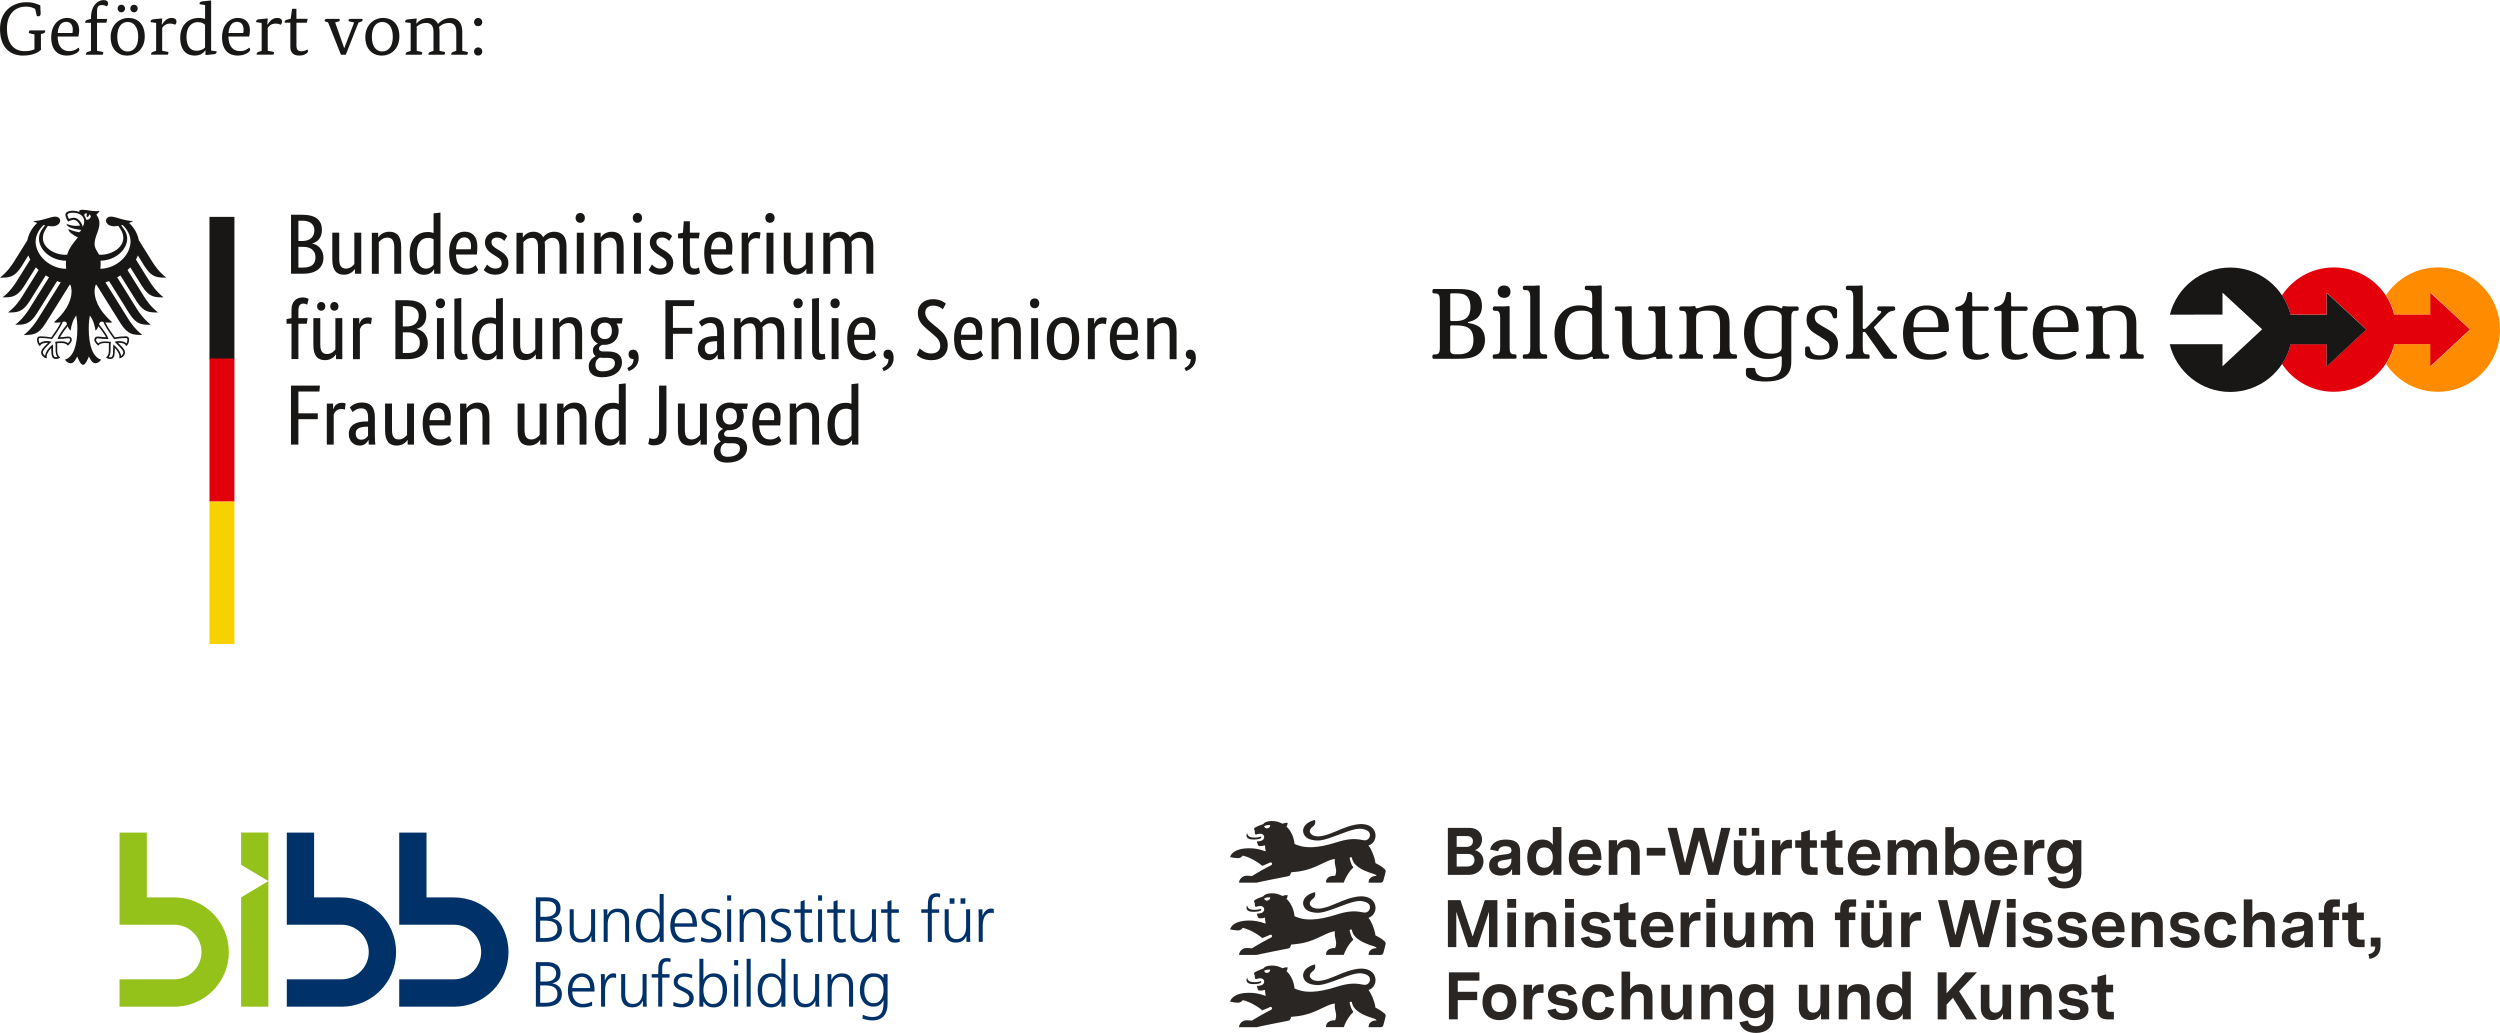<?xml version="1.0" encoding="UTF-8"?>
<svg xmlns="http://www.w3.org/2000/svg" id="Ebene_1" data-name="Ebene 1" viewBox="0 0 640 264.45">
  <defs>
    <style>
      .cls-1 {
        fill: #e2000b;
      }

      .cls-2 {
        fill: #003169;
      }

      .cls-3 {
        fill: #ff8b00;
      }

      .cls-4 {
        fill: #e3000b;
      }

      .cls-5 {
        fill: #94c11a;
      }

      .cls-6 {
        fill: #f8d100;
      }

      .cls-7 {
        fill: #2a2623;
      }

      .cls-8 {
        fill: #181716;
      }
    </style>
  </defs>
  <g>
    <g>
      <path class="cls-8" d="M25.69,68.81c.05-.41.08-.83.08-1.25,0-.24,0-.51-.03-.82,3.64-.06,6.82-2.67,6.82-5.68,0-1.53-1-2.68-1.56-3.37.12-.03.25-.06.38-.09.53.46,2.04,2.1,2.04,4.18,0,3.61-3.61,6.96-7.73,7.03M22.03,56.24c-.06-.4-.22-.76-.46-1.08.01-.37.16-.73.76-.43-.32.33-.08.91-.08.91,0,0,.66-.31.52-.74.98.24.28,1.54-.75,1.34M21.19,58.09c-.13-.54-.4-1.1-.76-1.52-.32-.38-.85-.83-1.57-.83-.33,0-.87.15-1.22.3-.13-.24-.38-.8-.38-1.06s.45-.53,1.3-.53c1.88,0,3,.85,3,2.27,0,.51-.2.96-.38,1.37M26.02,82.33c.22,0,.33.04.46.09.54,1.47,2.63,4.25,2.71,4.37l.02.02h.03c.51-.09,1.82-.28,2.91-.28h.03c.11,0,.25,0,.33.09.07.07.11.19.11.37,0,.27-.11.74-.26.94-.38-.42-1-.61-1.99-.61-.3,0-.66.09-.85.14l-.08.02-.09.02.57.58c.89.88,1.65,1.64,1.65,2.16,0,.31-.3.71-.57.88-.06-.93-1-2.18-1.92-2.88l-.08-.06v.34c-.02.22-.04.56-.04.91,0,1.77-.19,2.04-.8,2.04-.09,0-.23-.03-.33-.06.35-.43.48-.99.48-1.98v-.46s-.01-.36-.01-.36c0-.41.04-.71.08-.95v-.13s-.08-.01-.08-.01c-.29-.03-.83-.11-1.23-.11-.88,0-1.47.09-1.9.48-.28-.23-.58-.62-.58-.87,0-.37.23-.41.53-.41.15,0,.29.03.49.05.38.06.95.14,2.11.14h.07s-.02-.07-.02-.07c-.3-.85-1.11-2.08-2.41-3.67.11-.43.23-.71.64-.71M14.77,86.7l-.03.07h.07c1.17,0,1.74-.09,2.12-.14.2-.02.34-.05.49-.05.3,0,.53.04.53.41,0,.25-.29.64-.58.87-.43-.4-1.03-.48-1.9-.48-.41,0-.95.08-1.23.11h-.04s-.05.01-.05.01v.13c.05.24.09.54.09.95v.36s-.01.46-.01.46c0,.99.13,1.55.48,1.98-.09.03-.24.06-.33.06-.62,0-.8-.27-.8-2.04,0-.36-.01-.69-.03-.91l-.02-.34-.07.06c-.92.7-1.86,1.94-1.92,2.88-.28-.18-.58-.58-.58-.88,0-.51.77-1.27,1.65-2.16l.5-.51.07-.06-.17-.04c-.19-.05-.54-.14-.85-.14-.99,0-1.61.19-1.99.61-.14-.2-.26-.67-.26-.94,0-.18.03-.3.11-.37.09-.09.22-.09.34-.09h.02c1.1,0,2.41.2,2.91.28h.04s.01-.01.01-.01c.09-.12,2.18-2.9,2.72-4.37.12-.05.23-.09.45-.09.41,0,.53.28.64.71-1.3,1.59-2.11,2.82-2.41,3.67M9.13,61.78c0-2.08,1.51-3.72,2.04-4.18.13.03.26.06.38.09-.57.69-1.57,1.84-1.57,3.37,0,3.04,3.25,5.68,6.93,5.68-.02.26-.04.53-.04.82,0,.45.02.86.06,1.25-4.16-.02-7.82-3.4-7.82-7.03M37.03,68.17c1.86,2.96,3.32,2.9,5.53,2.9-1.82-1.39-3.03-3.19-3.6-4.11l-3.41-5.45c-.33-1.68-1.2-3.25-2.51-4.43.44-.16.81-.34,1.02-.5-2.22,0-4.43-1.13-5.65-1.13-.77,0-1.28.47-1.28,1.08.05.69.76,1.39,2.06,1.39.3,0,.68-.03,1.09-.11.71.98,1.28,1.87,1.28,3.15,0,2.39-2.86,4.25-5.74,4.25-.16,0-.32,0-.48-.02-.26-.59-1.13-1.58-1.13-2.71,0-1.9,1.24-3.44,1.24-5.32,0-1.17-.57-1.89-.79-2.19.36-.33.74-.73.83-1.01-.21.09-.45.1-.81.1-1.38,0-2.51-.36-3.61-.36-.63,0-.79.19-.79.38,0,.06,0,.13.03.17-.24-.09-.46-.15-.72-.2-.32-.07-.67-.09-1.04-.09-1.34,0-1.81.55-1.81,1.04,0,.41.32,1.14.68,1.71.52-.26,1.14-.44,1.42-.44.71,0,1.34.68,1.67,1.47-.48.06-.57.08-1.05.08-1.3,0-2.19-.46-2.36-.46-.02,0-.06,0-.06.04,0,.18.37.66,1.1.92.95.36,2.39.5,2.63.54,0,.04-.24.49-.51.58-.06.02-.1.02-.17,0-1-.2-1.28-.28-2.54-.76-.04-.01-.06,0-.06.05,0,.5,1.3,1.61,2.46,2.03-.97,1.25-2.19,2.51-2.75,4.44-.16.01-.32.02-.48.02-2.88,0-5.74-1.86-5.74-4.25,0-1.27.57-2.16,1.28-3.15.41.07.79.11,1.09.11,1.3,0,2.01-.7,2.06-1.39,0-.61-.5-1.08-1.28-1.08-1.22,0-3.42,1.13-5.64,1.13.22.16.58.34,1.02.5-1.3,1.18-2.17,2.75-2.51,4.43l-3.4,5.45c-.58.92-1.79,2.71-3.61,4.11,2.2,0,3.67.05,5.53-2.9l1.74-2.79c.13.36.29.71.48,1.06l-3.47,5.56c-.58.93-1.78,2.7-3.61,4.11,2.21,0,3.66.05,5.53-2.9l2.99-4.78c.23.24.46.47.71.69l-4.22,6.76c-.58.93-1.77,2.7-3.61,4.1,2.21,0,3.67.06,5.53-2.9l4.11-6.58c.27.17.55.34.84.49l-5.03,8.04c-.58.92-1.77,2.68-3.61,4.1,2.21,0,3.67.05,5.54-2.9l5.17-8.28c.31.11.62.23.93.33l-5.84,9.35c-.57.91-1.8,2.71-3.6,4.1,2.2,0,3.67.05,5.52-2.9l6.23-9.96c.06,0,.13.01.19.03.17.54.28,1.05.28,1.55,0,3.13-2.05,5.9-4.52,8.04.16.06.44.09.68.09.51,0,.84-.03,1.08-.07-.58,1.3-1.8,2.98-2.42,3.84-.81-.14-1.99-.26-2.76-.26-.8,0-.9.47-.9.89,0,.73.34,1.32.74,1.64.15-.37.45-.87,1.94-.87.03,0,.09,0,.15,0-.43.48-1.79,1.58-1.79,2.47,0,.58.64,1.47,1.49,1.47-.05-.19-.05-.36-.05-.5,0-.71.64-1.55,1.17-2.14-.01.18,0,.16,0,.36,0,1.69.16,2.48,1.23,2.48.53,0,.89-.29,1.02-.38-.7-.65-.73-1.15-.73-2.1,0-.25,0-.49,0-.83,0-.22,0-.51-.03-.72.38-.05.54-.05.83-.05,0,0,1.53-.12,1.9.68.41-.38,1.02-.92,1.02-1.51,0-.39-.18-.84-.97-.84-.3,0-1.24.18-2.02.18.21-.47,1.15-1.84,1.96-2.84.12.38.31.8.74,1.15.06-.64.43-2.67,1.44-3.86.12.8.28,1.62.28,3.36,0,4.22-1.02,7.33-3.17,7.92.28.49.88.93,1.49.93.78,0,1.22-.89,1.65-1.73.23.62.85,2.14,1.49,2.14.63,0,1.26-1.52,1.49-2.14.43.84.87,1.73,1.65,1.73.62,0,1.21-.44,1.49-.93-2.15-.59-3.17-3.71-3.17-7.92,0-1.74.16-2.55.28-3.36,1,1.19,1.38,3.22,1.44,3.86.43-.34.62-.76.74-1.15.81,1,1.75,2.37,1.96,2.84-.78,0-1.72-.18-2.02-.18-.79,0-.97.45-.97.84,0,.59.61,1.12,1.02,1.51.37-.8,1.9-.68,1.9-.68.3,0,.46,0,.84.05-.04.21-.04.5-.04.72v.83c0,.95-.03,1.45-.73,2.1.13.09.49.38,1.02.38,1.08,0,1.23-.78,1.23-2.48,0-.21,0-.19,0-.36.53.59,1.18,1.43,1.18,2.14,0,.14,0,.31-.05.5.85,0,1.49-.88,1.49-1.47,0-.89-1.36-1.99-1.79-2.47.07,0,.12,0,.15,0,1.49,0,1.79.5,1.94.87.4-.32.74-.9.74-1.64,0-.42-.09-.89-.9-.89-.77,0-1.94.11-2.76.26-.62-.86-1.84-2.54-2.42-3.84.24.04.56.07,1.08.07.26,0,.53-.03.68-.09-2.46-2.14-4.52-4.9-4.52-8.04,0-.5.11-1,.28-1.55.06-.01.13-.02.19-.03l6.23,9.96c1.87,2.95,3.33,2.9,5.53,2.9-1.82-1.39-3.04-3.19-3.61-4.1l-5.84-9.35c.32-.1.63-.21.93-.33l5.18,8.28c1.86,2.95,3.32,2.9,5.53,2.9-1.84-1.42-3.03-3.18-3.61-4.1l-5.02-8.04c.29-.16.56-.32.83-.49l4.11,6.58c1.87,2.95,3.32,2.9,5.53,2.9-1.84-1.4-3.03-3.17-3.61-4.1l-4.22-6.76c.25-.22.48-.46.71-.69l3,4.78c1.86,2.95,3.32,2.9,5.53,2.9-1.83-1.41-3.03-3.18-3.61-4.11l-3.47-5.56c.19-.35.35-.7.48-1.06l1.74,2.79Z"></path>
      <rect class="cls-8" x="53.63" y="55.52" width="6.38" height="36.45"></rect>
      <rect class="cls-1" x="53.63" y="91.78" width="6.38" height="36.63"></rect>
      <rect class="cls-6" x="53.63" y="128.41" width="6.38" height="36.45"></rect>
      <path class="cls-8" d="M82.41,58.83c0-2.34-1.42-3.85-5.01-3.85h-2.9s0,15.09,0,15.09h3.08c3.61,0,5.22-1.73,5.22-4.09,0-2.01-1.29-3.32-2.84-3.63v-.04c1.31-.35,2.45-1.37,2.45-3.48M80.48,58.9c0,1.73-1.07,2.8-3.11,2.8h-.98v-5.2h1c2.12,0,3.08,1.03,3.08,2.41M80.76,65.85c0,1.73-.96,2.65-3.19,2.65h-1.18v-5.3h1.29c1.97,0,3.08,1.03,3.08,2.65M90.82,68.89h.05v1.18s1.61,0,1.61,0v-10.5s-1.77,0-1.77,0v8.03c-.35.43-1.05,1.16-2.12,1.16-1.18,0-1.75-.71-1.75-2.43v-6.76s-1.77,0-1.77,0v6.89c0,2.84,1.16,3.87,3.02,3.87,1.6,0,2.54-1.08,2.73-1.45M99.11,60.82c1.22,0,1.82.73,1.82,2.5v6.76s1.77,0,1.77,0v-6.89c0-2.84-1.18-3.87-3.07-3.87-1.64,0-2.58,1.08-2.78,1.45h-.04v-1.18s-1.61,0-1.61,0v10.5s1.77,0,1.77,0v-8.09c.35-.43,1.07-1.16,2.14-1.16M109.02,68.77c-1.22,0-2.31-.97-2.31-3.85,0-2.97,1.29-4.02,2.93-4.02.63,0,1.05.17,1.36.37v6.47c-.24.35-.85,1.03-1.97,1.03M111.1,68.96h.04v1.12s1.62,0,1.62,0v-15.66s-1.77.2-1.77.2v5.03c-.33-.13-.81-.26-1.49-.26-2.23,0-4.63,1.35-4.63,5.6,0,3.83,1.68,5.36,3.67,5.36,1.66,0,2.36-1.05,2.55-1.38M118.88,60.76c1.11,0,1.7.85,1.7,2.3,0,.33-.02.61-.04.76h-3.8c.09-1.96.9-3.06,2.14-3.06M122.42,69.09l-.65-1.24c-.24.24-.96.92-2.21.92-1.77,0-2.73-1.16-2.84-3.61h5.35c.07-.5.13-1.14.13-2.04,0-2.51-1.22-3.81-3.22-3.81-2.19,0-4,1.67-4,5.38,0,3.96,1.66,5.65,4.31,5.65,1.99,0,2.85-.94,3.13-1.25M129.86,60.43c-.35-.35-1.05-1.12-2.67-1.12-1.7,0-3.04,1.16-3.04,2.71,0,1.45.79,2.3,2.1,3.13l.65.41c1.01.63,1.53.98,1.53,1.99,0,.68-.57,1.2-1.62,1.2-1.14,0-1.79-.68-2.12-1.03l-.85,1.4c.41.43,1.27,1.2,2.96,1.2,2.14,0,3.35-1.29,3.35-2.95,0-1.55-.88-2.41-2.3-3.26l-.66-.39c-.94-.57-1.37-1-1.37-1.79,0-.61.5-1.12,1.44-1.12.99,0,1.6.61,1.84.88l.77-1.27ZM136.16,60.89c1.09,0,1.57.72,1.57,2.43v6.76s1.77,0,1.77,0v-7.04c0-.4-.02-.77-.09-1.1.4-.46,1.06-1.05,2.02-1.05,1.18,0,1.82.72,1.82,2.43v6.76s1.77,0,1.77,0v-7.04c0-2.5-1.1-3.72-3.2-3.72-1.35,0-2.31.81-2.78,1.4-.48-.94-1.35-1.4-2.53-1.4-1.45,0-2.34.97-2.63,1.45h-.04v-1.18s-1.62,0-1.62,0v10.5s1.77,0,1.77,0v-8.09c.31-.37.98-1.09,2.16-1.09M148.55,57.04c.71,0,1.18-.53,1.18-1.27s-.48-1.25-1.18-1.25c-.72,0-1.2.52-1.2,1.25,0,.74.48,1.27,1.2,1.27M149.43,59.58h-1.77s0,10.5,0,10.5h1.77s0-10.5,0-10.5ZM156.06,60.82c1.22,0,1.82.73,1.82,2.5v6.76s1.77,0,1.77,0v-6.89c0-2.84-1.18-3.87-3.06-3.87-1.64,0-2.58,1.08-2.78,1.45h-.04v-1.18s-1.62,0-1.62,0v10.5s1.77,0,1.77,0v-8.09c.35-.43,1.08-1.16,2.14-1.16M163.19,57.04c.7,0,1.18-.53,1.18-1.27s-.48-1.25-1.18-1.25-1.2.52-1.2,1.25c0,.74.48,1.27,1.2,1.27M164.07,59.58h-1.77s0,10.5,0,10.5h1.77s0-10.5,0-10.5ZM172.07,60.43c-.35-.35-1.05-1.12-2.67-1.12-1.71,0-3.04,1.16-3.04,2.71,0,1.45.79,2.3,2.1,3.13l.65.41c1,.63,1.53.98,1.53,1.99,0,.68-.57,1.2-1.62,1.2-1.14,0-1.79-.68-2.12-1.03l-.85,1.4c.41.43,1.27,1.2,2.95,1.2,2.14,0,3.35-1.29,3.35-2.95,0-1.55-.88-2.41-2.3-3.26l-.65-.39c-.94-.57-1.37-1-1.37-1.79,0-.61.5-1.12,1.44-1.12.99,0,1.6.61,1.84.88l.77-1.27ZM179.19,69.88l-.24-1.42c-.18.11-.57.31-1.1.31-.9,0-1.24-.44-1.24-1.93v-5.82h2.29s.22-1.45.22-1.45h-2.51v-2.93s-1.57,0-1.57,0l-.2,2.93-1.27.26v1.18s1.27,0,1.27,0v6.06c0,2.32.92,3.26,2.71,3.26.94,0,1.49-.35,1.64-.46M184.18,60.76c1.11,0,1.7.85,1.7,2.3,0,.33-.02.61-.04.76h-3.8c.09-1.96.9-3.06,2.14-3.06M187.72,69.09l-.65-1.24c-.24.24-.96.92-2.21.92-1.77,0-2.73-1.16-2.84-3.61h5.35c.06-.5.13-1.14.13-2.04,0-2.51-1.22-3.81-3.22-3.81-2.19,0-4,1.67-4,5.38,0,3.96,1.66,5.65,4.31,5.65,1.99,0,2.84-.94,3.13-1.25M194.7,59.55c-.17-.06-.46-.17-.96-.17-1.33,0-1.9.78-2.21,1.62h-.04v-1.42s-1.62,0-1.62,0v10.5s1.77,0,1.77,0v-7.69c.26-.71.85-1.42,1.97-1.42.48,0,.78.13.87.17l.21-1.57ZM197.12,57.04c.71,0,1.18-.53,1.18-1.27,0-.73-.48-1.25-1.18-1.25-.72,0-1.2.52-1.2,1.25,0,.74.48,1.27,1.2,1.27M198,59.58h-1.77s0,10.5,0,10.5h1.77s0-10.5,0-10.5ZM206.4,68.89h.04v1.18s1.61,0,1.61,0v-10.5s-1.76,0-1.76,0v8.03c-.36.43-1.05,1.16-2.12,1.16-1.18,0-1.75-.71-1.75-2.43v-6.76s-1.77,0-1.77,0v6.89c0,2.84,1.16,3.87,3.02,3.87,1.59,0,2.53-1.08,2.73-1.45M214.71,60.89c1.1,0,1.57.72,1.57,2.43v6.76s1.77,0,1.77,0v-7.04c0-.4-.02-.77-.09-1.1.39-.46,1.05-1.05,2.01-1.05,1.18,0,1.82.72,1.82,2.43v6.76s1.77,0,1.77,0v-7.04c0-2.5-1.09-3.72-3.19-3.72-1.36,0-2.32.81-2.78,1.4-.48-.94-1.36-1.4-2.54-1.4-1.44,0-2.33.97-2.62,1.45h-.04v-1.18s-1.62,0-1.62,0v10.5s1.77,0,1.77,0v-8.09c.31-.37.98-1.09,2.17-1.09"></path>
      <path class="cls-8" d="M78.53,82.89l.22-1.45h-2.36v-1.88c0-1.37.46-1.84,1.29-1.84.46,0,.79.18.96.28l.38-1.47c-.18-.11-.75-.39-1.49-.39-1.55,0-2.91.92-2.91,3.21v2.1s-1.27.24-1.27.24v1.18s1.27,0,1.27,0v9.05s1.77,0,1.77,0v-9.05h2.14ZM86.65,78.42c0-.68-.46-1.11-1.05-1.11-.59,0-1.05.43-1.05,1.11,0,.68.46,1.12,1.05,1.12.59,0,1.05-.44,1.05-1.12M83.28,78.42c0-.68-.46-1.11-1.05-1.11-.59,0-1.05.43-1.05,1.11s.46,1.12,1.05,1.12c.59,0,1.05-.44,1.05-1.12M85.97,90.76h.05v1.18s1.61,0,1.61,0v-10.5s-1.77,0-1.77,0v8.03c-.35.43-1.05,1.16-2.12,1.16-1.18,0-1.75-.71-1.75-2.43v-6.76s-1.77,0-1.77,0v6.89c0,2.84,1.16,3.87,3.02,3.87,1.6,0,2.54-1.08,2.73-1.45M95.18,81.42c-.18-.06-.46-.17-.96-.17-1.34,0-1.91.78-2.21,1.62h-.04v-1.42s-1.61,0-1.61,0v10.5s1.77,0,1.77,0v-7.69c.26-.71.85-1.42,1.96-1.42.48,0,.79.13.88.17l.22-1.57ZM109.13,80.7c0-2.34-1.42-3.85-5.01-3.85h-2.9s0,15.09,0,15.09h3.08c3.61,0,5.22-1.73,5.22-4.09,0-2.01-1.29-3.32-2.84-3.63v-.04c1.31-.35,2.45-1.37,2.45-3.48M107.2,80.77c0,1.73-1.07,2.8-3.1,2.8h-.98v-5.2h1c2.12,0,3.08,1.03,3.08,2.41M107.49,87.72c0,1.73-.96,2.65-3.19,2.65h-1.18v-5.3h1.29c1.97,0,3.08,1.03,3.08,2.65M112.76,78.91c.7,0,1.18-.53,1.18-1.27,0-.73-.48-1.25-1.18-1.25-.73,0-1.2.52-1.2,1.25,0,.74.48,1.27,1.2,1.27M113.63,81.44h-1.77s0,10.5,0,10.5h1.77s0-10.5,0-10.5ZM118.09,76.28l-1.77.2v13.16c0,1.86.81,2.5,1.99,2.5.78,0,1.25-.2,1.43-.28l-.16-1.32c-.11.04-.33.13-.66.13-.61,0-.83-.31-.83-1.18v-13.21ZM125.01,90.63c-1.22,0-2.32-.97-2.32-3.85,0-2.97,1.3-4.02,2.93-4.02.63,0,1.05.17,1.35.37v6.47c-.24.35-.85,1.03-1.96,1.03M127.08,90.83h.04v1.12s1.62,0,1.62,0v-15.66s-1.77.2-1.77.2v5.03c-.33-.13-.8-.26-1.48-.26-2.24,0-4.64,1.35-4.64,5.6,0,3.83,1.69,5.36,3.67,5.36,1.67,0,2.36-1.05,2.56-1.38M137.14,90.76h.04v1.18s1.62,0,1.62,0v-10.5s-1.77,0-1.77,0v8.03c-.36.43-1.05,1.16-2.12,1.16-1.18,0-1.75-.71-1.75-2.43v-6.76s-1.77,0-1.77,0v6.89c0,2.84,1.16,3.87,3.02,3.87,1.59,0,2.53-1.08,2.73-1.45M145.43,82.69c1.22,0,1.82.73,1.82,2.5v6.76s1.77,0,1.77,0v-6.89c0-2.84-1.18-3.87-3.06-3.87-1.64,0-2.58,1.08-2.78,1.45h-.04v-1.18s-1.62,0-1.62,0v10.5s1.77,0,1.77,0v-8.09c.35-.43,1.08-1.16,2.14-1.16M156.65,84.7c0,1.51-.83,2.1-1.84,2.1-.96,0-1.82-.59-1.82-2.1,0-1.51.85-2.1,1.86-2.1s1.79.59,1.79,2.1M159.23,92.76c0-1.99-1.49-2.78-3.48-2.78h-1.33c-.77,0-1.08-.31-1.08-.74,0-.55.5-.83.85-.98.18.02.35.02.55.02,2.06,0,3.63-1.34,3.63-3.57,0-.7-.18-1.35-.51-1.88h1.31s.24-1.38.24-1.38h-3.19c-.44-.17-.9-.26-1.4-.26-1.96,0-3.57,1.16-3.57,3.52,0,1.67.73,2.71,1.8,3.22v.04c-.26.13-1.27.57-1.27,1.7,0,.66.24,1.14.68,1.47v.04c-.48.26-1.75,1.01-1.75,2.56,0,1.82,1.2,2.84,3.43,2.84,3.1,0,5.08-1.57,5.08-3.82M154.29,95.07c-1.25,0-1.86-.57-1.86-1.68,0-1.05.57-1.55,1.08-1.84.24.04.52.06.8.06h1.34c1.07,0,1.77.39,1.77,1.39,0,1.08-.99,2.06-3.13,2.06M160.96,95c1.16-.41,2.54-1.35,2.54-3.35,0-1.45-.59-2.14-1.45-2.14-.61,0-1.14.39-1.14,1.18s.53,1.24,1.2,1.24h.07c0,1.27-.68,1.84-1.59,2.29l.37.77ZM172.27,91.94v-6.49h4.96s0-1.51,0-1.51h-4.96v-5.58h5.37s.13-1.51.13-1.51h-7.42s0,15.09,0,15.09h1.91ZM183.57,86.04h-.55c-2.38,0-4.37.81-4.37,3.24,0,1.71,1.2,2.93,2.8,2.93,1.33,0,1.96-.9,2.21-1.42h.04c.02.53.04.85.06,1.16h1.69c-.04-.28-.13-1.29-.13-2.19v-4.79c0-2.65-1.13-3.79-3.27-3.79-1.69,0-2.69.81-3.15,1.27l.75,1.18c.39-.36,1.09-.95,2.14-.95,1.14,0,1.79.57,1.79,2.34v1ZM183.57,87.35v2.31c-.22.33-.73,1.03-1.75,1.03-.87,0-1.4-.55-1.4-1.62,0-1.15.9-1.64,2.58-1.7l.57-.02ZM191.92,82.76c1.1,0,1.57.72,1.57,2.43v6.76s1.77,0,1.77,0v-7.04c0-.4-.02-.77-.09-1.1.39-.46,1.05-1.05,2.01-1.05,1.18,0,1.82.72,1.82,2.43v6.76s1.76,0,1.76,0v-7.04c0-2.5-1.09-3.72-3.19-3.72-1.36,0-2.32.81-2.78,1.4-.48-.94-1.36-1.4-2.54-1.4-1.44,0-2.33.97-2.62,1.45h-.04v-1.18s-1.62,0-1.62,0v10.5s1.77,0,1.77,0v-8.09c.31-.37.98-1.09,2.17-1.09M204.32,78.91c.7,0,1.18-.53,1.18-1.27s-.48-1.25-1.18-1.25c-.72,0-1.2.52-1.2,1.25,0,.74.48,1.27,1.2,1.27M205.2,81.44h-1.77s0,10.5,0,10.5h1.77s0-10.5,0-10.5ZM209.66,76.28l-1.77.2v13.16c0,1.86.8,2.5,1.99,2.5.79,0,1.24-.2,1.42-.28l-.15-1.32c-.11.04-.34.13-.66.13-.61,0-.83-.31-.83-1.18v-13.21ZM213.79,78.91c.71,0,1.18-.53,1.18-1.27,0-.73-.48-1.25-1.18-1.25s-1.2.52-1.2,1.25c0,.74.48,1.27,1.2,1.27M214.67,81.44h-1.77s0,10.5,0,10.5h1.77s0-10.5,0-10.5ZM220.79,82.63c1.12,0,1.71.85,1.71,2.3,0,.33-.02.61-.04.76h-3.81c.09-1.96.9-3.06,2.14-3.06M224.33,90.96l-.65-1.24c-.24.24-.96.92-2.21.92-1.77,0-2.73-1.16-2.84-3.61h5.36c.06-.5.13-1.14.13-2.04,0-2.51-1.22-3.81-3.21-3.81-2.19,0-4.01,1.67-4.01,5.38,0,3.96,1.67,5.65,4.31,5.65,1.99,0,2.84-.94,3.13-1.25M226.23,95c1.16-.41,2.54-1.35,2.54-3.35,0-1.45-.59-2.14-1.45-2.14-.61,0-1.14.39-1.14,1.18,0,.8.53,1.24,1.2,1.24h.06c0,1.27-.68,1.84-1.59,2.29l.37.77ZM242.14,77.73c-.34-.26-1.3-1.14-3.3-1.14-2.36,0-3.87,1.49-3.87,3.44,0,2.07.96,3.08,2.63,4.48l1.22,1.03c1.27,1.07,1.88,1.77,1.88,3.08,0,1.03-.83,1.88-2.32,1.88-1.55,0-2.55-.96-2.93-1.31l-.76,1.66c.43.4,1.57,1.36,3.74,1.36,2.71,0,4.2-1.55,4.2-3.85,0-1.96-1.12-3.15-2.53-4.33l-1.22-1c-1.38-1.12-2.02-1.87-2.02-3.04,0-.95.68-1.75,1.99-1.75,1.4,0,2.27.7,2.51.94l.79-1.45ZM248.15,82.63c1.12,0,1.71.85,1.71,2.3,0,.33-.02.61-.04.76h-3.81c.09-1.96.9-3.06,2.14-3.06M251.69,90.96l-.66-1.24c-.24.24-.96.92-2.21.92-1.77,0-2.73-1.16-2.85-3.61h5.36c.07-.5.13-1.14.13-2.04,0-2.51-1.22-3.81-3.21-3.81-2.19,0-4.01,1.67-4.01,5.38,0,3.96,1.67,5.65,4.31,5.65,1.99,0,2.84-.94,3.13-1.25M257.75,82.69c1.22,0,1.82.73,1.82,2.5v6.76s1.77,0,1.77,0v-6.89c0-2.84-1.18-3.87-3.06-3.87-1.64,0-2.58,1.08-2.78,1.45h-.04v-1.18s-1.61,0-1.61,0v10.5s1.77,0,1.77,0v-8.09c.35-.43,1.07-1.16,2.14-1.16M264.87,78.91c.71,0,1.18-.53,1.18-1.27,0-.73-.48-1.25-1.18-1.25-.72,0-1.2.52-1.2,1.25,0,.74.48,1.27,1.2,1.27M265.75,81.44h-1.77s0,10.5,0,10.5h1.77s0-10.5,0-10.5ZM267.98,86.7c0,3.94,1.77,5.51,4.09,5.51,2.3,0,4.2-1.6,4.2-5.51,0-3.87-1.77-5.52-4.09-5.52-2.25,0-4.19,1.65-4.19,5.52M274.43,86.7c0,2.78-.85,3.94-2.3,3.94-1.44,0-2.31-1.16-2.31-3.94,0-2.78.85-4.01,2.29-4.01,1.45,0,2.32,1.22,2.32,4.01M283.33,81.42c-.17-.06-.46-.17-.96-.17-1.33,0-1.9.78-2.21,1.62h-.04v-1.42s-1.62,0-1.62,0v10.5s1.77,0,1.77,0v-7.69c.26-.71.85-1.42,1.97-1.42.48,0,.78.13.87.17l.22-1.57ZM288.02,82.63c1.11,0,1.7.85,1.7,2.3,0,.33-.02.61-.04.76h-3.81c.09-1.96.9-3.06,2.15-3.06M291.56,90.96l-.66-1.24c-.24.24-.96.92-2.21.92-1.77,0-2.73-1.16-2.85-3.61h5.36c.07-.5.13-1.14.13-2.04,0-2.51-1.22-3.81-3.21-3.81-2.19,0-4,1.67-4,5.38,0,3.96,1.66,5.65,4.31,5.65,1.99,0,2.84-.94,3.13-1.25M297.61,82.69c1.22,0,1.82.73,1.82,2.5v6.76s1.77,0,1.77,0v-6.89c0-2.84-1.18-3.87-3.06-3.87-1.64,0-2.58,1.08-2.78,1.45h-.04v-1.18s-1.62,0-1.62,0v10.5s1.77,0,1.77,0v-8.09c.35-.43,1.08-1.16,2.14-1.16M303.61,95c1.16-.41,2.53-1.35,2.53-3.35,0-1.45-.59-2.14-1.45-2.14-.61,0-1.13.39-1.13,1.18s.52,1.24,1.2,1.24h.06c0,1.27-.68,1.84-1.59,2.29l.37.77Z"></path>
      <path class="cls-8" d="M76.39,113.81v-6.49h4.96s0-1.51,0-1.51h-4.96v-5.58h5.38s.13-1.51.13-1.51h-7.41s0,15.09,0,15.09h1.9ZM88.49,103.29c-.18-.06-.46-.17-.96-.17-1.34,0-1.91.78-2.21,1.62h-.04v-1.42s-1.62,0-1.62,0v10.5s1.77,0,1.77,0v-7.69c.26-.71.85-1.42,1.97-1.42.48,0,.79.13.87.17l.22-1.57ZM94.22,107.9h-.55c-2.39,0-4.38.81-4.38,3.24,0,1.71,1.2,2.93,2.8,2.93,1.33,0,1.96-.9,2.21-1.42h.04c.02.53.04.85.06,1.16h1.69c-.04-.28-.13-1.29-.13-2.19v-4.79c0-2.65-1.13-3.79-3.27-3.79-1.69,0-2.69.81-3.15,1.27l.75,1.18c.39-.36,1.09-.95,2.14-.95,1.13,0,1.8.57,1.8,2.34v1ZM94.22,109.22v2.31c-.22.33-.73,1.03-1.75,1.03-.88,0-1.4-.55-1.4-1.62,0-1.15.9-1.64,2.58-1.7l.57-.02ZM104.32,112.63h.04v1.18s1.62,0,1.62,0v-10.5s-1.77,0-1.77,0v8.03c-.35.43-1.05,1.16-2.12,1.16-1.17,0-1.74-.71-1.74-2.43v-6.76s-1.77,0-1.77,0v6.89c0,2.84,1.16,3.87,3.02,3.87,1.59,0,2.53-1.08,2.73-1.45M112.1,104.49c1.12,0,1.71.85,1.71,2.3,0,.33-.02.61-.04.76h-3.81c.09-1.96.9-3.06,2.14-3.06M115.64,112.83l-.65-1.24c-.24.24-.96.92-2.21.92-1.77,0-2.73-1.16-2.85-3.61h5.36c.06-.5.13-1.14.13-2.04,0-2.51-1.22-3.81-3.21-3.81-2.19,0-4,1.67-4,5.38,0,3.96,1.66,5.65,4.31,5.65,1.99,0,2.84-.94,3.12-1.25M121.7,104.56c1.22,0,1.82.73,1.82,2.5v6.76s1.77,0,1.77,0v-6.89c0-2.84-1.18-3.87-3.06-3.87-1.65,0-2.58,1.08-2.78,1.45h-.05v-1.18s-1.62,0-1.62,0v10.5s1.77,0,1.77,0v-8.09c.35-.43,1.08-1.16,2.14-1.16M138.26,112.63h.04v1.18s1.62,0,1.62,0v-10.5s-1.77,0-1.77,0v8.03c-.35.43-1.05,1.16-2.12,1.16-1.18,0-1.75-.71-1.75-2.43v-6.76s-1.77,0-1.77,0v6.89c0,2.84,1.15,3.87,3.02,3.87,1.59,0,2.53-1.08,2.73-1.45M146.55,104.56c1.22,0,1.82.73,1.82,2.5v6.76s1.77,0,1.77,0v-6.89c0-2.84-1.18-3.87-3.06-3.87-1.65,0-2.58,1.08-2.78,1.45h-.04v-1.18s-1.62,0-1.62,0v10.5s1.77,0,1.77,0v-8.09c.35-.43,1.07-1.16,2.14-1.16M156.45,112.5c-1.22,0-2.31-.97-2.31-3.85s1.29-4.02,2.92-4.02c.64,0,1.05.17,1.36.37v6.47c-.24.35-.85,1.03-1.97,1.03M158.53,112.69h.04v1.12s1.62,0,1.62,0v-15.66s-1.77.2-1.77.2v5.03c-.33-.13-.81-.26-1.49-.26-2.23,0-4.63,1.35-4.63,5.6,0,3.83,1.68,5.36,3.67,5.36,1.66,0,2.36-1.05,2.56-1.38M170.62,98.72h-1.9s0,11.5,0,11.5c0,1.61-.51,2.14-1.49,2.14-.5,0-.79-.15-.96-.26l-.31,1.57c.19.11.63.34,1.35.34,1.99,0,3.3-.95,3.3-3.59v-11.7ZM179.31,112.63h.04v1.18s1.61,0,1.61,0v-10.5s-1.77,0-1.77,0v8.03c-.35.43-1.05,1.16-2.12,1.16-1.18,0-1.75-.71-1.75-2.43v-6.76s-1.77,0-1.77,0v6.89c0,2.84,1.16,3.87,3.02,3.87,1.59,0,2.53-1.08,2.73-1.45M188.66,106.57c0,1.51-.83,2.1-1.84,2.1-.96,0-1.82-.59-1.82-2.1,0-1.51.85-2.1,1.86-2.1.96,0,1.79.59,1.79,2.1M191.25,114.62c0-1.99-1.49-2.78-3.47-2.78h-1.34c-.76,0-1.07-.31-1.07-.74,0-.55.5-.83.85-.98.18.02.36.02.55.02,2.06,0,3.63-1.34,3.63-3.57,0-.7-.17-1.35-.5-1.88h1.31s.24-1.38.24-1.38h-3.2c-.43-.17-.9-.26-1.39-.26-1.97,0-3.57,1.16-3.57,3.52,0,1.67.72,2.71,1.79,3.22v.04c-.26.13-1.27.57-1.27,1.7,0,.66.24,1.14.68,1.47v.04c-.48.26-1.75,1.01-1.75,2.56,0,1.82,1.2,2.84,3.43,2.84,3.11,0,5.08-1.57,5.08-3.82M186.31,116.94c-1.25,0-1.86-.57-1.86-1.68,0-1.05.56-1.55,1.07-1.84.24.04.53.06.81.06h1.33c1.08,0,1.77.39,1.77,1.39,0,1.08-.98,2.06-3.13,2.06M196.49,104.49c1.12,0,1.71.85,1.71,2.3,0,.33-.02.61-.04.76h-3.81c.09-1.96.9-3.06,2.14-3.06M200.04,112.83l-.65-1.24c-.24.24-.96.92-2.21.92-1.77,0-2.73-1.16-2.84-3.61h5.36c.06-.5.13-1.14.13-2.04,0-2.51-1.22-3.81-3.21-3.81-2.19,0-4.01,1.67-4.01,5.38,0,3.96,1.67,5.65,4.31,5.65,1.99,0,2.84-.94,3.13-1.25M206.09,104.56c1.22,0,1.82.73,1.82,2.5v6.76s1.77,0,1.77,0v-6.89c0-2.84-1.18-3.87-3.06-3.87-1.64,0-2.58,1.08-2.78,1.45h-.04v-1.18s-1.62,0-1.62,0v10.5s1.77,0,1.77,0v-8.09c.35-.43,1.07-1.16,2.14-1.16M216,112.5c-1.22,0-2.31-.97-2.31-3.85,0-2.97,1.29-4.02,2.93-4.02.64,0,1.05.17,1.36.37v6.47c-.24.35-.85,1.03-1.97,1.03M218.08,112.69h.04v1.12s1.62,0,1.62,0v-15.66s-1.77.2-1.77.2v5.03c-.33-.13-.81-.26-1.49-.26-2.23,0-4.63,1.35-4.63,5.6,0,3.83,1.68,5.36,3.67,5.36,1.66,0,2.36-1.05,2.56-1.38"></path>
      <path class="cls-8" d="M8.99,2.28c-.42-.27-1.24-.59-2.37-.59-2.43,0-4.84,1.57-4.84,5.59s1.88,5.82,4.53,5.82c1.09,0,1.91-.21,2.51-.46v-3.83s-1.19-.27-1.19-.27c-.19-.04-.27-.09-.27-.21,0-.17.13-.4.21-.54h3.98s.02.08.02.17c0,.31-.15.54-.65.65l-.44.09v4.08c-.52.48-1.86,1.45-4.61,1.45C2.58,14.23,0,12.11,0,7.46c0-4.97,3.64-6.89,6.73-6.89,1.97,0,2.95.55,3.58.8.04.56.1,1.86.1,1.97,0,.52-.15.84-.57.84-.13,0-.27-.02-.42-.08l-.42-1.84Z"></path>
      <path class="cls-8" d="M14.75,9.36c.02,2.43,1.13,3.73,2.97,3.73,1.24,0,1.91-.54,2.35-.9.15.11.23.38.25.55,0,.48-1.22,1.49-3.25,1.49-2.14,0-3.96-1.32-3.96-4.65,0-3.33,1.99-4.99,4.04-4.99,2.05,0,3.12,1.32,3.12,3.21,0,.5-.1,1.05-.21,1.55h-5.3ZM18.54,8.44c.04-.15.09-.48.09-.8,0-1.07-.42-2.05-1.68-2.05-1.26,0-2.01.94-2.18,2.85h3.77Z"></path>
      <path class="cls-8" d="M27.23,5.82h-2.39s0,7.19,0,7.19l1.34.25c.19.04.27.09.27.25,0,.19-.11.4-.19.5h-4.25s-.02-.08-.02-.13c0-.35.23-.52.59-.63l.71-.23v-7.19s-1.45,0-1.45,0c0,0-.02-.08-.02-.13,0-.36.23-.54.59-.63l.88-.23v-.29c0-3.04,1.66-4.53,3.23-4.53.8,0,1.15.36,1.15.9,0,.34-.17.55-.33.71-.13-.08-.67-.34-1.24-.34-.96,0-1.26.48-1.26,1.63v1.93s2.58,0,2.58,0l-.19,1Z"></path>
      <path class="cls-8" d="M37.06,9.32c0,3.29-2.3,4.92-4.52,4.92-2.22,0-4.21-1.53-4.21-4.73,0-3.19,2.26-4.92,4.57-4.92,2.22,0,4.15,1.43,4.15,4.73M30.02,9.41c0,2.56,1.15,3.77,2.66,3.77,1.51,0,2.7-1.21,2.7-3.77,0-2.56-1.19-3.79-2.7-3.79s-2.66,1.22-2.66,3.79M31.06,3.16c-.52,0-.94-.38-.94-.98,0-.59.42-.97.94-.97s.94.38.94.97c0,.59-.42.98-.94.98M34.31,3.16c-.52,0-.94-.38-.94-.98,0-.59.42-.97.94-.97.52,0,.94.38.94.97s-.42.98-.94.98"></path>
      <path class="cls-8" d="M41.41,6.31h.06c.4-.61,1.11-1.72,2.43-1.72.9,0,1.28.4,1.28.94,0,.36-.17.63-.31.8-.23-.09-.71-.29-1.26-.29-1.05,0-1.61.42-2.09,1.09v5.87s1.34.25,1.34.25c.19.04.27.09.27.25,0,.19-.11.4-.19.5h-4.25s-.02-.08-.02-.13c0-.34.23-.52.59-.63l.71-.23v-7.14s-1.4-.19-1.4-.19c0,0-.02-.08-.02-.15,0-.33.25-.56.71-.59l2.26-.23-.11,1.61Z"></path>
      <path class="cls-8" d="M54.04,12.95l1.4.19s.02.08.02.15c0,.32-.25.55-.71.59l-2.14.23v-1.2s-.06,0-.06,0c-.44.61-1.22,1.32-2.74,1.32-1.82,0-3.67-1.11-3.67-4.55,0-3.58,2.41-5.09,4.71-5.09.71,0,1.28.13,1.65.25V1.28s-1.4-.19-1.4-.19c0,0-.02-.08-.02-.15,0-.32.25-.55.71-.59l2.26-.23v12.84ZM52.49,6.35c-.33-.33-.92-.69-1.84-.69-1.65,0-2.91,1.26-2.91,3.75,0,2.52,1.09,3.58,2.53,3.58,1.3,0,1.95-.56,2.22-.82v-5.82Z"></path>
      <path class="cls-8" d="M58.48,9.36c.02,2.43,1.13,3.73,2.97,3.73,1.24,0,1.91-.54,2.35-.9.15.11.23.38.25.55,0,.48-1.22,1.49-3.25,1.49-2.14,0-3.96-1.32-3.96-4.65,0-3.33,1.99-4.99,4.03-4.99,2.05,0,3.12,1.32,3.12,3.21,0,.5-.09,1.05-.21,1.55h-5.3ZM62.26,8.44c.04-.15.1-.48.1-.8,0-1.07-.42-2.05-1.68-2.05-1.26,0-2.01.94-2.18,2.85h3.77Z"></path>
      <path class="cls-8" d="M68.43,6.31h.06c.4-.61,1.11-1.72,2.43-1.72.9,0,1.28.4,1.28.94,0,.36-.17.63-.31.8-.23-.09-.71-.29-1.26-.29-1.05,0-1.61.42-2.09,1.09v5.87s1.34.25,1.34.25c.19.04.27.09.27.25,0,.19-.11.4-.19.5h-4.25s-.02-.08-.02-.13c0-.34.23-.52.59-.63l.71-.23v-7.14s-1.4-.19-1.4-.19c0,0-.02-.08-.02-.15,0-.33.25-.56.71-.59l2.26-.23-.11,1.61Z"></path>
      <path class="cls-8" d="M78.57,5.82h-2.68s0,5.89,0,5.89c0,.73.25,1.42,1.24,1.42.75,0,1.44-.36,1.59-.48.08.11.13.4.13.55,0,.17-.63,1.03-2.28,1.03-1.59,0-2.24-.92-2.24-2.2v-6.22s-1.45,0-1.45,0c0,0-.02-.08-.02-.13,0-.36.23-.54.59-.63l.96-.23.36-2.56h1.11v2.56s2.87,0,2.87,0l-.19,1Z"></path>
      <path class="cls-8" d="M91.77,5.78l-3.25,8.23h-1.24s-3.29-8.28-3.29-8.28l-.86-.29s-.02-.11-.02-.15c0-.31.25-.46.54-.46h3.12c.15,0,.23.08.23.19s-.1.34-.13.42l-1.07.31,2.31,6.54h.04s2.51-6.54,2.51-6.54l-1.42-.31s-.02-.11-.02-.15c0-.31.25-.46.54-.46h2.85c.15,0,.23.08.23.19s-.1.34-.13.42l-.92.34Z"></path>
      <path class="cls-8" d="M102.24,9.32c0,3.29-2.29,4.92-4.51,4.92-2.22,0-4.21-1.53-4.21-4.73,0-3.2,2.26-4.92,4.57-4.92,2.22,0,4.15,1.44,4.15,4.73M95.2,9.41c0,2.56,1.15,3.77,2.66,3.77,1.51,0,2.7-1.2,2.7-3.77,0-2.56-1.18-3.79-2.7-3.79-1.51,0-2.66,1.22-2.66,3.79"></path>
      <path class="cls-8" d="M118.36,13.01l1.15.25c.19.04.27.09.27.25,0,.19-.11.4-.19.5h-4.06s-.02-.08-.02-.13c0-.35.23-.52.59-.63l.71-.23v-4.9c0-1.74-.88-2.24-1.84-2.24-1.36,0-2.05.56-2.57,1.03.06.34.12.71.12,1.11v4.99s1.15.25,1.15.25c.19.04.27.09.27.25,0,.19-.11.4-.19.5h-4.06s-.02-.08-.02-.13c0-.35.23-.52.59-.63l.71-.23v-4.9c0-1.74-.88-2.24-1.84-2.24-1.26,0-1.95.5-2.45.94v6.2s1.15.25,1.15.25c.19.04.27.09.27.25,0,.19-.11.4-.19.5h-4.06s-.02-.08-.02-.13c0-.35.23-.52.59-.63l.71-.23v-7.14s-1.4-.19-1.4-.19c0,0-.02-.07-.02-.15,0-.33.25-.56.71-.59l2.26-.23-.12,1.28h.06c.34-.36,1.28-1.4,3.06-1.4,1.11,0,1.99.54,2.45,1.53.5-.56,1.53-1.53,3.27-1.53s2.94,1.2,2.94,3.42v4.99Z"></path>
      <path class="cls-8" d="M122.39,6.7c-.57,0-1.03-.4-1.03-1.03,0-.65.46-1.07,1.03-1.07.59,0,1.07.42,1.07,1.07,0,.63-.48,1.03-1.07,1.03M122.39,14.23c-.57,0-1.03-.4-1.03-1.03s.46-1.07,1.03-1.07c.59,0,1.07.42,1.07,1.07,0,.63-.48,1.03-1.07,1.03"></path>
    </g>
    <g>
      <g>
        <path class="cls-3" d="M640,84.38c0-8.79-7.13-15.92-15.92-15.92-5.54,0-10.42,2.83-13.27,7.13,1,1.5,1.75,3.18,2.19,4.98h9.24s0-5.63,0-5.63l10.15,9.39-10.15,9.47v-5.7s-9.21,0-9.21,0c-.44,1.83-1.21,3.54-2.22,5.07,2.85,4.29,7.73,7.13,13.27,7.13,8.79,0,15.92-7.13,15.92-15.92"></path>
        <path class="cls-4" d="M622.16,74.94v5.62h-9.24c-1.71-6.95-7.98-12.1-15.46-12.1-5.54,0-10.42,2.83-13.27,7.13,1,1.5,1.75,3.17,2.19,4.97h9.24s0-5.62,0-5.62l10.15,9.39-10.15,9.47v-5.7s-9.21,0-9.21,0c-.44,1.84-1.21,3.55-2.22,5.07,2.85,4.3,7.73,7.13,13.27,7.13,7.51,0,13.8-5.2,15.48-12.2h9.21v5.7s10.15-9.47,10.15-9.47l-10.15-9.39Z"></path>
        <path class="cls-8" d="M595.64,74.97v5.62h-9.24c-1.71-6.95-7.98-12.1-15.46-12.1-7.46,0-13.72,5.14-15.45,12.07l13.47-.03v-5.62s10.15,9.39,10.15,9.39l-10.15,9.47v-5.66s-13.51,0-13.51,0c1.66,7.01,7.96,12.23,15.48,12.23,7.51,0,13.8-5.2,15.48-12.2h9.21v5.7s10.15-9.47,10.15-9.47l-10.15-9.39Z"></path>
      </g>
      <path class="cls-8" d="M548.8,91.53v-.37c0-.29-.08-.46-.48-.46h-.27c-.83,0-1.15-.4-1.15-1.77v-5.54c0-1.36-.03-2.41-.59-3.4-.64-1.07-2.09-1.82-3.75-1.82-2.46,0-3.24.75-4.12.75-.16,0-.24-.08-.24-.21v-.11c0-.21-.16-.24-.29-.24h-.13c-.29,0-.35.08-.88.08h-2.41c-.35,0-.48.27-.48.46v.21c0,.19.13.46.48.46h.37c.83,0,1.04.59,1.04,1.85v7.52c0,1.37-.29,1.77-1.15,1.77h-.27c-.35,0-.48.16-.48.46v.37c0,.19.13.29.37.29h5.35c.24,0,.37-.11.37-.29v-.37c0-.29-.13-.46-.48-.46h-.13c-.88,0-1.15-.4-1.15-1.77v-7.55c0-1.39.77-1.87,3-1.87,3.02,0,3.13,1.98,3.13,3.61v5.81c0,1.37-.27,1.77-1.15,1.77h-.13c-.4,0-.48.16-.48.46v.37c0,.19.13.29.37.29h5.35c.24,0,.37-.11.37-.29M529.43,83.53c0,.19-.16.27-.29.27h-5.78c-.13,0-.29,0-.29-.24,0-1.18.16-4.31,3.32-4.31,2.89,0,3.05,2.68,3.05,4.28M532.13,84.47v-.29c0-5.83-4.6-5.99-5.68-5.99-3.96,0-6.07,3.1-6.07,7.25,0,6.15,4.84,6.66,6.45,6.66,1.74,0,2.49-.19,3.16-.45.8-.29,1.61-.72,1.61-1.21,0-.08-.03-.16-.08-.27l-.08-.13c-.08-.13-.21-.19-.35-.19-.48,0-1.29.86-3.4.86-3.85,0-4.63-2.94-4.63-5.19v-.21c0-.24.13-.32.24-.32h8.35c.35,0,.48-.21.48-.51M519.12,90.95c0-.11.03-.19-.05-.27l-.13-.21c-.11-.19-.24-.16-.35-.16-.29,0-.83.46-1.77.46-1.87,0-1.98-1.12-1.98-2.46v-8.41c0-.24.13-.32.24-.32h3.51c.35,0,.48-.27.48-.46v-.21c0-.19-.13-.46-.48-.46h-3.51c-.1,0-.24-.08-.24-.32v-2.89c0-.35-.27-.48-.46-.48h-.35c-.19,0-.4.03-.48.43l-.05.32c-.29,1.58-.62,2.57-2.38,3-.19.05-.62.13-.62.43v.19c0,.19.08.46.48.46h1.18c.11,0,.24.08.24.32v8.11c0,1.82.05,4.09,3.56,4.09,2.01,0,3.16-.77,3.16-1.15M509.17,90.95c0-.11.03-.19-.05-.27l-.13-.21c-.11-.19-.24-.16-.35-.16-.29,0-.83.46-1.77.46-1.87,0-1.98-1.12-1.98-2.46v-8.41c0-.24.13-.32.24-.32h3.5c.35,0,.48-.27.48-.46v-.21c0-.19-.13-.46-.48-.46h-3.5c-.11,0-.24-.08-.24-.32v-2.89c0-.35-.27-.48-.46-.48h-.35c-.19,0-.4.03-.48.43l-.05.32c-.29,1.58-.62,2.57-2.38,3-.19.05-.62.13-.62.43v.19c0,.19.08.46.48.46h1.18c.11,0,.24.08.24.32v8.11c0,1.82.05,4.09,3.56,4.09,2.01,0,3.16-.77,3.16-1.15M496.21,83.53c0,.19-.16.27-.29.27h-5.78c-.13,0-.29,0-.29-.24,0-1.18.16-4.31,3.32-4.31,2.89,0,3.05,2.68,3.05,4.28M498.92,84.47v-.29c0-5.83-4.6-5.99-5.67-5.99-3.96,0-6.08,3.1-6.08,7.25,0,6.15,4.84,6.66,6.45,6.66,1.74,0,2.49-.19,3.16-.45.8-.29,1.6-.72,1.6-1.21,0-.08-.03-.16-.08-.27l-.08-.13c-.08-.13-.21-.19-.35-.19-.48,0-1.29.86-3.4.86-3.85,0-4.63-2.94-4.63-5.19v-.21c0-.24.13-.32.24-.32h8.35c.35,0,.48-.21.48-.51M485.64,91.37v-.21c0-.19-.08-.46-.48-.46-.37,0-.85-.56-1.15-.99l-4.12-5.57c-.08-.11-.13-.19-.13-.29,0-.19.11-.24.24-.37l2.57-2.65c.75-.83,1.12-1.1,1.69-1.18l.43-.08c.4-.08.48-.27.48-.46v-.21c0-.19-.08-.46-.48-.46h-3.64c-.4,0-.48.27-.48.46v.19c0,.29.16.43.46.45l.37.06c.11.02.19.13.19.24,0,.19-.16.35-.29.48l-3.45,3.56c-.19.19-.35.32-.59.32h-.16c-.11,0-.24-.08-.24-.32v-10.57c0-.19-.16-.24-.29-.24h-.13c-.29,0-.35.08-.88.08h-2.54c-.35,0-.48.24-.48.46v.21c0,.21.13.46.48.46h.37c.78,0,1.04.59,1.04,1.85v12.82c0,1.37-.29,1.77-1.15,1.77h-.27c-.35,0-.48.16-.48.46v.37c0,.19.13.29.37.29h5.35c.24,0,.37-.11.37-.29v-.37c0-.29-.13-.46-.48-.46h-.13c-.88,0-1.15-.4-1.15-1.77v-3.66c0-.24.16-.32.24-.32h.13c.29,0,.35.13.72.67l4.09,5.78c.29.37.35.43.94.43h2.19c.4,0,.48-.27.48-.45M470.55,88.16c0-2.22-1.31-3.1-2.46-3.75l-1.93-1.12c-1.21-.72-1.58-1.12-1.58-2.19,0-1.71,1.87-1.79,2.27-1.79,1.87,0,2.14,1.34,2.3,1.71.08.29.16.48.48.48h.21c.21,0,.45-.13.45-.48v-1.58c0-1.04-2.41-1.26-3.43-1.26-2.86,0-4.39,1.31-4.39,3.75,0,2.14,1.55,3.08,2.27,3.51l2.38,1.5c.94.56,1.23,1.12,1.23,1.98,0,1.42-.88,2.06-2.46,2.06-1.98,0-2.38-1.04-2.52-1.77-.08-.35-.19-.51-.48-.51h-.32c-.19,0-.46.13-.46.48v1.55c0,.75,1.29,1.36,3.61,1.36,2.94,0,4.79-1.26,4.79-3.93M456.12,88.88c0,1.04-.78,1.66-2.6,1.66-4.23,0-4.39-3.48-4.39-5.27,0-4.18,1.26-5.76,4.39-5.76,1.71,0,2.6.59,2.6,1.58v7.79ZM460.46,79.12v-.21c0-.19-.08-.46-.48-.46h-2.41c-.54,0-.59-.08-.88-.08h-.13c-.13,0-.29.03-.29.24v.11c0,.11-.03.19-.21.19-.37,0-.99-.72-3.27-.72-3.32,0-6.32,2.25-6.32,7.17,0,3.83,2.17,6.53,6.08,6.53,2.17,0,2.73-.67,3.37-.67.13,0,.21.08.21.21v1.55c0,2.54-1.12,3.59-3.83,3.59-1.71,0-2.76-.67-2.89-1.71-.08-.64-.16-.67-.69-.67h-1.15c-.51,0-.62.16-.62.67v.91c0,1.07,1.79,1.9,5.09,1.9s5.3-.96,6.08-2.68c.35-.72.45-1.52.45-2.57v-11c0-1.26.21-1.85,1.04-1.85h.37c.4,0,.48-.27.48-.46M444.67,91.53v-.37c0-.29-.08-.46-.48-.46h-.27c-.83,0-1.15-.4-1.15-1.77v-5.54c0-1.36-.03-2.41-.59-3.4-.64-1.07-2.09-1.82-3.75-1.82-2.46,0-3.24.75-4.12.75-.16,0-.24-.08-.24-.21v-.11c0-.21-.16-.24-.29-.24h-.13c-.29,0-.35.08-.88.08h-2.41c-.35,0-.48.27-.48.46v.21c0,.19.13.46.48.46h.37c.83,0,1.04.59,1.04,1.85v7.52c0,1.37-.29,1.77-1.15,1.77h-.27c-.35,0-.48.16-.48.46v.37c0,.19.13.29.37.29h5.35c.24,0,.37-.11.37-.29v-.37c0-.29-.13-.46-.48-.46h-.13c-.88,0-1.15-.4-1.15-1.77v-7.55c0-1.39.78-1.87,3-1.87,3.02,0,3.13,1.98,3.13,3.61v5.81c0,1.37-.27,1.77-1.15,1.77h-.13c-.4,0-.48.16-.48.46v.37c0,.19.13.29.37.29h5.35c.24,0,.37-.11.37-.29M428.16,91.37v-.21c0-.19-.08-.46-.48-.46h-.37c-.83,0-1.04-.59-1.04-1.85v-10.25c0-.21-.16-.24-.29-.24h-.13c-.29,0-.35.08-.88.08h-2.54c-.35,0-.48.27-.48.46v.21c0,.29.13.46.48.46h.27c.86,0,1.15.43,1.15,1.77v7.55c0,1.39-.8,1.87-3,1.87-3.02,0-3.13-1.98-3.13-3.61v-8.54c0-.21-.16-.24-.29-.24h-.13c-.32,0-.32.08-.88.08h-2.54c-.4,0-.48.27-.48.46v.21c0,.29.08.46.48.46h.27c.88,0,1.15.43,1.15,1.77v5.73c0,1.31.08,2.41.62,3.4.62,1.1,2.06,1.63,3.72,1.63,2.46,0,3.27-.75,4.12-.75.13,0,.24.03.24.21v.11c0,.21.16.24.29.24h.13c.29,0,.37-.08.88-.08h2.41c.4,0,.48-.27.48-.45M407.61,89.1c0,1.04-.78,1.66-2.6,1.66-3.53,0-4.39-2.27-4.39-5.38,0-4.2,1.26-5.86,4.39-5.86,1.71,0,2.6.59,2.6,1.58v8ZM411.94,91.37v-.21c0-.19-.08-.46-.48-.46h-.48c-.67,0-.94-.59-.94-1.85v-15.55c0-.19-.16-.24-.29-.24h-.13c-.29,0-.37.08-.88.08h-2.54c-.4,0-.48.24-.48.46v.21c0,.21.08.46.48.46h.37c.83,0,1.04.59,1.04,1.85v2.46c0,.19-.11.27-.24.27-.48,0-.88-.67-3.1-.67-3.32,0-6.32,2.35-6.32,7.28,0,3.83,2.17,6.64,6.08,6.64,2.22,0,3.05-.77,3.48-.77.13,0,.24.03.24.21v.13c0,.21.16.24.29.24h.13c.29,0,.35-.08.88-.08h2.41c.4,0,.48-.27.48-.45M396.07,91.53v-.37c0-.29-.13-.46-.48-.46h-.27c-.88,0-1.15-.4-1.15-1.77v-15.63c0-.19-.16-.24-.29-.24h-.13c-.29,0-.35.08-.88.08h-2.54c-.35,0-.48.24-.48.46v.21c0,.21.13.46.48.46h.37c.78,0,1.04.59,1.04,1.85v12.82c0,1.37-.29,1.77-1.15,1.77h-.27c-.35,0-.48.16-.48.46v.37c0,.19.13.29.37.29h5.49c.24,0,.37-.11.37-.29M388.23,91.53v-.37c0-.29-.13-.46-.48-.46h-.13c-.88,0-1.15-.4-1.15-1.77v-10.33c0-.21-.16-.24-.29-.24h-.13c-.29,0-.35.08-.88.08h-2.54c-.35,0-.48.27-.48.46v.21c0,.19.13.46.48.46h.37c.83,0,1.04.59,1.04,1.85v7.52c0,1.37-.29,1.77-1.15,1.77h-.27c-.35,0-.48.16-.48.46v.37c0,.19.13.29.37.29h5.35c.24,0,.37-.11.37-.29M386.68,74.67c0-.99-.62-1.58-1.66-1.58-.99,0-1.6.59-1.6,1.58,0,.99.62,1.58,1.66,1.58.99,0,1.61-.59,1.61-1.58M377.2,87.01c0,3.43-2.41,3.69-3.83,3.69h-.83c-.86,0-1.29-.35-1.29-1.02v-6.05c0-.24.16-.32.27-.32h1.1c2.28,0,4.58.24,4.58,3.69M376.43,78.66c0,3.24-2.27,3.53-3.96,3.53h-.94c-.11,0-.27-.08-.27-.32v-6.45c0-.29.16-.32.27-.32h1.23c1.58,0,3.67.11,3.67,3.56M380.15,87.01c0-3.69-3-4.1-4.2-4.31-.13-.03-.19-.05-.19-.13,0-.08.05-.13.19-.16,1.02-.21,3.43-.88,3.43-4.09,0-2.35-1.18-3.45-2.65-3.93-1.15-.4-2.49-.4-4.01-.4h-5.54c-.4,0-.48.16-.48.46v.21c0,.29.08.46.48.46h.27c.86,0,1.15.46,1.15,1.77v12.07c0,1.37-.32,1.77-1.15,1.77h-.27c-.4,0-.48.16-.48.46v.37c0,.19.13.29.37.29h6.37c1.71,0,2.68-.16,3.43-.37,2.76-.88,3.29-3.05,3.29-4.44"></path>
    </g>
  </g>
  <g>
    <g id="Bildmaterial_3" data-name="Bildmaterial 3">
      <g>
        <path class="cls-2" d="M137.17,229.72h2.71c1.86,0,3.61.62,3.61,2.81,0,1.45-.67,2.32-2.07,2.6v.03c1.44.26,2.42,1.21,2.42,2.71,0,2.48-2.02,3.25-4.39,3.25h-2.27v-11.4ZM138.29,240.14h1.18c1.52,0,3.23-.41,3.23-2.22,0-2.03-1.75-2.24-3.41-2.24h-1s0,4.46,0,4.46ZM138.33,234.7h1.26c1.19,0,2.78-.31,2.78-2.12,0-1.65-1.52-1.88-2.48-1.88h-1.55s0,4,0,4Z"></path>
        <path class="cls-2" d="M152.34,239.16c0,.64,0,1.29.06,1.96h-1v-1.49s-.03,0-.03,0c-.34.75-.96,1.68-2.69,1.68-2.06,0-2.84-1.37-2.84-3.2v-5.33h1.03v5.06c0,1.57.56,2.58,1.98,2.58,1.88,0,2.47-1.65,2.47-3.04v-4.61h1.03v6.37Z"></path>
        <path class="cls-2" d="M154.55,234.75c0-.64,0-1.29-.06-1.96h1v1.49s.03,0,.03,0c.34-.75.96-1.68,2.69-1.68,2.06,0,2.84,1.37,2.84,3.2v5.33h-1.03v-5.06c0-1.57-.56-2.58-1.98-2.58-1.88,0-2.47,1.65-2.47,3.04v4.61h-1.03v-6.37Z"></path>
        <path class="cls-2" d="M169.9,241.12h-1.03v-1.32s-.03,0-.03,0c-.55,1.06-1.4,1.52-2.6,1.52-2.29,0-3.43-1.89-3.43-4.36,0-2.53.98-4.36,3.43-4.36,1.63,0,2.45,1.19,2.6,1.6h.03s0-5.33,0-5.33h1.03v12.25ZM166.41,240.44c1.83,0,2.47-1.96,2.47-3.48,0-1.52-.64-3.48-2.47-3.48-1.96,0-2.47,1.86-2.47,3.48,0,1.62.51,3.48,2.47,3.48"></path>
        <path class="cls-2" d="M177.8,240.86c-.72.29-1.65.46-2.42.46-2.76,0-3.79-1.86-3.79-4.36,0-2.55,1.4-4.36,3.51-4.36,2.35,0,3.32,1.89,3.32,4.13v.52h-5.7c0,1.76.95,3.18,2.74,3.18.75,0,1.85-.31,2.34-.62v1.04ZM177.29,236.37c0-1.45-.59-2.89-2.12-2.89-1.52,0-2.45,1.52-2.45,2.89h4.57Z"></path>
        <path class="cls-2" d="M179.53,239.91c.62.31,1.37.52,2.17.52.98,0,1.85-.54,1.85-1.49,0-1.98-4-1.66-4-4.08,0-1.65,1.34-2.27,2.71-2.27.44,0,1.32.1,2.06.37l-.1.9c-.54-.24-1.27-.39-1.85-.39-1.06,0-1.8.33-1.8,1.39,0,1.55,4.1,1.35,4.1,4.08,0,1.77-1.65,2.37-2.91,2.37-.8,0-1.6-.1-2.34-.39l.1-1.01Z"></path>
        <path class="cls-2" d="M187.18,230.57h-1.03v-1.37h1.03v1.37ZM186.15,232.79h1.03v8.33h-1.03v-8.33Z"></path>
        <path class="cls-2" d="M189.37,234.75c0-.64,0-1.29-.06-1.96h1v1.49s.03,0,.03,0c.34-.75.96-1.68,2.69-1.68,2.06,0,2.84,1.37,2.84,3.2v5.33h-1.03v-5.06c0-1.57-.55-2.58-1.98-2.58-1.88,0-2.47,1.65-2.47,3.04v4.61h-1.03v-6.37Z"></path>
        <path class="cls-2" d="M197.39,239.91c.62.31,1.37.52,2.17.52.98,0,1.85-.54,1.85-1.49,0-1.98-4-1.66-4-4.08,0-1.65,1.34-2.27,2.71-2.27.44,0,1.32.1,2.06.37l-.1.9c-.54-.24-1.27-.39-1.85-.39-1.06,0-1.8.33-1.8,1.39,0,1.55,4.1,1.35,4.1,4.08,0,1.77-1.65,2.37-2.91,2.37-.8,0-1.6-.1-2.33-.39l.1-1.01Z"></path>
        <path class="cls-2" d="M207.88,233.67h-1.89s0,5.39,0,5.39c0,.75.28,1.37,1.11,1.37.39,0,.65-.08.95-.19l.06.85c-.24.1-.75.23-1.26.23-1.83,0-1.89-1.26-1.89-2.78v-4.87s-1.63,0-1.63,0v-.88h1.63s0-2.01,0-2.01l1.03-.36v2.37s1.89,0,1.89,0v.88Z"></path>
        <path class="cls-2" d="M210.45,230.57h-1.03v-1.37h1.03v1.37ZM209.42,232.79h1.03v8.33h-1.03v-8.33Z"></path>
        <path class="cls-2" d="M216.31,233.67h-1.89s0,5.39,0,5.39c0,.75.28,1.37,1.11,1.37.39,0,.65-.08.95-.19l.06.85c-.24.1-.75.23-1.26.23-1.83,0-1.89-1.26-1.89-2.78v-4.87s-1.63,0-1.63,0v-.88h1.63s0-2.01,0-2.01l1.03-.36v2.37s1.89,0,1.89,0v.88Z"></path>
        <path class="cls-2" d="M224.23,239.16c0,.64,0,1.29.06,1.96h-1v-1.49s-.03,0-.03,0c-.34.75-.96,1.68-2.69,1.68-2.06,0-2.84-1.37-2.84-3.2v-5.33h1.03v5.06c0,1.57.55,2.58,1.98,2.58,1.88,0,2.47-1.65,2.47-3.04v-4.61h1.03v6.37Z"></path>
        <path class="cls-2" d="M230.11,233.67h-1.89s0,5.39,0,5.39c0,.75.28,1.37,1.11,1.37.39,0,.65-.08.95-.19l.06.85c-.24.1-.75.23-1.26.23-1.83,0-1.89-1.26-1.89-2.78v-4.87s-1.63,0-1.63,0v-.88h1.63s0-2.01,0-2.01l1.03-.36v2.37s1.89,0,1.89,0v.88Z"></path>
        <path class="cls-2" d="M237.52,233.67h-1.68v-.88h1.68s0-.6,0-.6c0-1.75.06-3.51,2.21-3.51.33,0,.77.05.96.16l-.06.9c-.21-.11-.52-.18-.82-.18-1.4,0-1.26,1.52-1.26,2.52v.72s1.88,0,1.88,0v.88h-1.88s0,7.45,0,7.45h-1.03v-7.45Z"></path>
        <path class="cls-2" d="M248.34,239.16c0,.64,0,1.29.06,1.96h-1v-1.49s-.03,0-.03,0c-.34.75-.96,1.68-2.69,1.68-2.06,0-2.84-1.37-2.84-3.2v-5.33h1.03v5.06c0,1.57.56,2.58,1.98,2.58,1.88,0,2.47-1.65,2.47-3.04v-4.61h1.03v6.37ZM243.11,229.98h1.23v1.37h-1.23v-1.37ZM245.9,229.98h1.23v1.37h-1.23v-1.37Z"></path>
        <path class="cls-2" d="M250.54,234.65c0-.92,0-1.26-.06-1.86h1.03v1.6s.03,0,.03,0c.37-.93,1.08-1.8,2.14-1.8.25,0,.54.05.72.1v1.08c-.21-.06-.49-.1-.75-.1-1.63,0-2.07,1.83-2.07,3.33v4.12h-1.03v-6.47Z"></path>
        <path class="cls-2" d="M137.17,246.3h2.71c1.86,0,3.61.62,3.61,2.81,0,1.45-.67,2.32-2.07,2.6v.03c1.44.26,2.42,1.21,2.42,2.71,0,2.48-2.02,3.25-4.39,3.25h-2.27v-11.4ZM138.29,256.72h1.18c1.52,0,3.23-.41,3.23-2.22,0-2.03-1.75-2.24-3.41-2.24h-1s0,4.46,0,4.46ZM138.33,251.28h1.26c1.19,0,2.78-.31,2.78-2.12,0-1.65-1.52-1.88-2.48-1.88h-1.55s0,4,0,4Z"></path>
        <path class="cls-2" d="M151.59,257.44c-.72.29-1.65.46-2.42.46-2.76,0-3.79-1.86-3.79-4.36,0-2.55,1.4-4.36,3.51-4.36,2.35,0,3.31,1.89,3.31,4.13v.52h-5.7c0,1.77.95,3.18,2.74,3.18.75,0,1.85-.31,2.34-.62v1.04ZM151.08,252.95c0-1.45-.59-2.89-2.12-2.89-1.52,0-2.45,1.52-2.45,2.89h4.57Z"></path>
        <path class="cls-2" d="M153.86,251.23c0-.92,0-1.26-.06-1.86h1.03v1.6s.03,0,.03,0c.38-.93,1.08-1.8,2.14-1.8.25,0,.54.05.72.1v1.08c-.21-.06-.49-.1-.75-.1-1.63,0-2.07,1.83-2.07,3.33v4.12h-1.03v-6.47Z"></path>
        <path class="cls-2" d="M165.52,255.74c0,.64,0,1.29.06,1.96h-1v-1.49s-.03,0-.03,0c-.34.75-.96,1.68-2.69,1.68-2.06,0-2.84-1.37-2.84-3.2v-5.33h1.03v5.06c0,1.57.55,2.58,1.98,2.58,1.88,0,2.47-1.65,2.47-3.04v-4.61h1.03v6.37Z"></path>
        <path class="cls-2" d="M168.51,250.25h-1.68v-.88h1.68s0-.6,0-.6c0-1.75.06-3.51,2.21-3.51.33,0,.77.05.96.16l-.07.9c-.21-.11-.52-.18-.82-.18-1.4,0-1.26,1.52-1.26,2.52v.72s1.88,0,1.88,0v.88h-1.88s0,7.45,0,7.45h-1.03v-7.45Z"></path>
        <path class="cls-2" d="M172.45,256.49c.62.31,1.37.52,2.17.52.98,0,1.85-.54,1.85-1.49,0-1.98-4-1.66-4-4.08,0-1.65,1.34-2.27,2.71-2.27.44,0,1.32.1,2.06.37l-.1.9c-.54-.24-1.27-.39-1.85-.39-1.06,0-1.8.33-1.8,1.39,0,1.55,4.1,1.35,4.1,4.08,0,1.77-1.65,2.37-2.91,2.37-.8,0-1.6-.1-2.34-.39l.1-1.01Z"></path>
        <path class="cls-2" d="M179.04,245.45h1.03v5.33s.03,0,.03,0c.15-.41.96-1.6,2.6-1.6,2.45,0,3.43,1.83,3.43,4.36,0,2.47-1.14,4.36-3.43,4.36-1.19,0-2.04-.46-2.6-1.52h-.03s0,1.32,0,1.32h-1.03v-12.25ZM182.54,250.06c-1.88,0-2.47,1.96-2.47,3.48,0,1.52.64,3.48,2.47,3.48,1.96,0,2.47-1.86,2.47-3.48,0-1.62-.51-3.48-2.47-3.48"></path>
        <path class="cls-2" d="M188.97,247.15h-1.03v-1.37h1.03v1.37ZM187.94,249.37h1.03v8.33h-1.03v-8.33Z"></path>
        <rect class="cls-2" x="191.14" y="245.45" width="1.03" height="12.25"></rect>
        <path class="cls-2" d="M201.06,257.7h-1.03v-1.32s-.03,0-.03,0c-.55,1.06-1.4,1.52-2.6,1.52-2.29,0-3.43-1.89-3.43-4.36,0-2.53.98-4.36,3.43-4.36,1.63,0,2.45,1.19,2.6,1.6h.03s0-5.33,0-5.33h1.03v12.25ZM197.56,257.02c1.83,0,2.47-1.96,2.47-3.48,0-1.52-.64-3.48-2.47-3.48-1.96,0-2.47,1.86-2.47,3.48,0,1.62.51,3.48,2.47,3.48"></path>
        <path class="cls-2" d="M209.69,255.74c0,.64,0,1.29.06,1.96h-1v-1.49s-.03,0-.03,0c-.34.75-.96,1.68-2.69,1.68-2.06,0-2.84-1.37-2.84-3.2v-5.33h1.03v5.06c0,1.57.55,2.58,1.98,2.58,1.88,0,2.47-1.65,2.47-3.04v-4.61h1.03v6.37Z"></path>
        <path class="cls-2" d="M211.89,251.33c0-.64,0-1.29-.06-1.96h1v1.49s.03,0,.03,0c.34-.75.96-1.68,2.69-1.68,2.06,0,2.84,1.37,2.84,3.2v5.33h-1.03v-5.06c0-1.57-.55-2.58-1.98-2.58-1.88,0-2.47,1.65-2.47,3.04v4.61h-1.03v-6.37Z"></path>
        <path class="cls-2" d="M227.22,257.02c0,2.32-1.04,4.21-3.9,4.21-1.09,0-2.09-.31-2.52-.44l.08-1.03c.64.33,1.55.59,2.45.59,2.64,0,2.87-1.93,2.87-4.28h-.03c-.56,1.21-1.47,1.63-2.53,1.63-2.66,0-3.51-2.32-3.51-4.16,0-2.53.98-4.36,3.43-4.36,1.11,0,1.83.15,2.6,1.14h.03s0-.95,0-.95h1.03v7.64ZM223.66,256.82c1.86,0,2.53-1.76,2.53-3.28,0-2.01-.59-3.48-2.47-3.48-1.96,0-2.47,1.86-2.47,3.48,0,1.63.65,3.28,2.4,3.28"></path>
        <polygon class="cls-5" points="61.73 257.7 68.7 257.7 68.7 225.56 61.73 229.72 61.73 257.7"></polygon>
        <polygon class="cls-5" points="61.73 213.13 61.73 221.4 68.7 225.56 68.7 213.13 61.73 213.13"></polygon>
        <path class="cls-5" d="M44.58,229.73h0s-6.99,0-6.99,0v-16.59s-6.99,0-6.99,0v23.59s13.99,0,13.99,0c3.86,0,6.99,3.13,6.99,6.99,0,3.86-3.13,6.99-6.99,6.99h-13.99s0,6.99,0,6.99h13.99v.02c7.73,0,13.99-6.26,13.99-13.99,0-7.72-6.26-13.99-13.99-13.99"></path>
        <path class="cls-2" d="M87.4,229.73h0s-6.99,0-6.99,0v-16.59s-6.99,0-6.99,0v23.59s13.99,0,13.99,0c3.86,0,6.99,3.13,6.99,6.99s-3.13,6.99-6.99,6.99h-13.99s0,6.99,0,6.99h13.99v.02c7.73,0,13.99-6.26,13.99-13.99,0-7.72-6.26-13.99-13.99-13.99"></path>
        <path class="cls-2" d="M116.18,229.73h0s-6.99,0-6.99,0v-16.59s-6.99,0-6.99,0v23.59s13.99,0,13.99,0c3.86,0,6.99,3.13,6.99,6.99,0,3.86-3.13,6.99-6.99,6.99h-13.99s0,6.99,0,6.99h13.99v.02c7.73,0,13.99-6.26,13.99-13.99,0-7.72-6.26-13.99-13.99-13.99"></path>
      </g>
    </g>
    <g>
      <g id="MInisterien_in_Pfade" data-name="MInisterien in Pfade">
        <path class="cls-7" d="M370.65,230.43h3.22l3.13,9.32,3.11-9.32h3.22v12.04h-2.15v-9.06l-2.99,9.06h-2.37l-3.01-9.06v9.06h-2.15v-12.04h0Z"></path>
        <path class="cls-7" d="M385.85,230.14h2.29v2.25h-2.29v-2.25ZM385.88,233.59h2.22v8.87h-2.22v-8.87Z"></path>
        <path class="cls-7" d="M390.47,233.59h2.13v1.39c.5-1.01,1.5-1.55,2.84-1.55,1.98,0,2.96,1.19,2.96,3.2v5.83h-2.22v-5.43c0-1.08-.62-1.63-1.55-1.63-1.15,0-1.96.79-1.96,2.25v4.81h-2.2v-8.87h0Z"></path>
        <path class="cls-7" d="M400.65,230.14h2.29v2.25h-2.29v-2.25ZM400.68,233.59h2.22v8.87h-2.22v-8.87Z"></path>
        <path class="cls-7" d="M404.69,240.14l2.15-.45c.15.86.88,1.25,1.96,1.25.93,0,1.44-.29,1.44-.89,0-.65-.58-.84-1.41-1l-1.17-.21c-1.36-.24-2.84-.76-2.84-2.66,0-1.81,1.34-2.75,3.56-2.75,2.06,0,3.47.83,3.78,2.49l-2.11.45c-.09-.84-.72-1.25-1.75-1.25-.91,0-1.38.34-1.38.91,0,.65.55.88,1.38,1.03l1.39.26c1.34.24,2.68.74,2.68,2.51,0,1.91-1.55,2.82-3.63,2.82-1.89,0-3.66-.72-4.06-2.51h0Z"></path>
        <path class="cls-7" d="M414.66,239.94v-4.4h-1.53v-1.94h1.53v-2.03l2.22-.62v2.65h1.79v1.94h-1.79v4.04c0,.67.22.95.91.95h1.07v1.94h-1.67c-1.68,0-2.53-.83-2.53-2.53h0Z"></path>
        <path class="cls-7" d="M420.04,238.15c0-2.68,1.46-4.71,4.28-4.71s4.06,2.08,4.06,4.64v.57h-6.17c.14,1.48.86,2.22,2.2,2.22,1,0,1.6-.38,1.87-1.13l2.08.45c-.55,1.62-1.96,2.48-3.99,2.48-2.6,0-4.33-1.62-4.33-4.5h0ZM426.21,237.15c-.07-1.25-.67-1.93-1.89-1.93s-1.86.67-2.06,1.93h3.95Z"></path>
        <path class="cls-7" d="M430.24,233.59h2.13v1.58c.29-1.01,1.05-1.68,2.18-1.68h.77v2.17h-.79c-1.51,0-2.1.89-2.1,2.44v4.37h-2.2v-8.87h0Z"></path>
        <path class="cls-7" d="M436.81,230.14h2.29v2.25h-2.29v-2.25ZM436.84,233.59h2.22v8.87h-2.22v-8.87Z"></path>
        <path class="cls-7" d="M441.34,239.46v-5.86h2.2v5.5c0,1.1.58,1.65,1.51,1.65,1.1,0,1.82-.89,1.82-2.29v-4.87h2.22v8.87h-2.08v-1.51c-.46,1.15-1.44,1.7-2.72,1.7-1.91,0-2.96-1.19-2.96-3.2h0Z"></path>
        <path class="cls-7" d="M451.52,233.59h2.15v1.31c.45-.96,1.36-1.46,2.44-1.46s2.06.5,2.37,1.63c.52-1.13,1.56-1.63,2.84-1.63,1.56,0,2.82.98,2.82,2.87v6.16h-2.2v-5.64c0-.96-.52-1.43-1.34-1.43-.93,0-1.65.64-1.65,1.89v5.18h-2.22v-5.64c0-.96-.52-1.43-1.34-1.43-.91,0-1.65.64-1.65,1.89v5.18h-2.22v-8.87h0Z"></path>
        <path class="cls-7" d="M471.09,235.54h-1.34v-1.94h1.34v-.76c0-1.81.86-2.6,2.41-2.6h1.67v1.86h-1.07c-.6,0-.79.24-.79.84v.65h1.65v1.94h-1.65v6.93h-2.22v-6.93Z"></path>
        <path class="cls-7" d="M476.5,239.46v-5.86h2.2v5.5c0,1.1.58,1.65,1.51,1.65,1.1,0,1.82-.89,1.82-2.29v-4.87h2.22v8.87h-2.08v-1.51c-.46,1.15-1.44,1.7-2.72,1.7-1.91,0-2.96-1.19-2.96-3.2h0ZM477.79,230.45h1.91v1.98h-1.91v-1.98ZM481.09,230.45h1.91v1.98h-1.91v-1.98Z"></path>
        <path class="cls-7" d="M486.7,233.59h2.13v1.58c.29-1.01,1.05-1.68,2.18-1.68h.77v2.17h-.79c-1.51,0-2.1.89-2.1,2.44v4.37h-2.2v-8.87h0Z"></path>
        <path class="cls-7" d="M496.12,230.43h2.36l2.11,9.01,2.27-9.01h2.61l2.27,9.01,2.11-9.01h2.36l-3.06,12.04h-2.61l-2.37-8.87-2.37,8.87h-2.61l-3.06-12.04h0Z"></path>
        <path class="cls-7" d="M513.73,230.14h2.29v2.25h-2.29v-2.25ZM513.76,233.59h2.22v8.87h-2.22v-8.87Z"></path>
        <path class="cls-7" d="M517.77,240.14l2.15-.45c.15.86.88,1.25,1.96,1.25.93,0,1.44-.29,1.44-.89,0-.65-.58-.84-1.41-1l-1.17-.21c-1.36-.24-2.84-.76-2.84-2.66,0-1.81,1.34-2.75,3.56-2.75,2.06,0,3.47.83,3.78,2.49l-2.11.45c-.09-.84-.72-1.25-1.75-1.25-.91,0-1.38.34-1.38.91,0,.65.55.88,1.38,1.03l1.39.26c1.34.24,2.68.74,2.68,2.51,0,1.91-1.55,2.82-3.63,2.82-1.89,0-3.66-.72-4.06-2.51h0Z"></path>
        <path class="cls-7" d="M526.66,240.14l2.15-.45c.15.86.88,1.25,1.96,1.25.93,0,1.44-.29,1.44-.89,0-.65-.58-.84-1.41-1l-1.17-.21c-1.36-.24-2.84-.76-2.84-2.66,0-1.81,1.34-2.75,3.56-2.75,2.06,0,3.47.83,3.78,2.49l-2.11.45c-.09-.84-.72-1.25-1.75-1.25-.91,0-1.38.34-1.38.91,0,.65.55.88,1.38,1.03l1.39.26c1.34.24,2.68.74,2.68,2.51,0,1.91-1.55,2.82-3.63,2.82-1.89,0-3.66-.72-4.06-2.51h0Z"></path>
        <path class="cls-7" d="M535.55,238.15c0-2.68,1.46-4.71,4.28-4.71s4.06,2.08,4.06,4.64v.57h-6.17c.14,1.48.86,2.22,2.2,2.22,1,0,1.6-.38,1.87-1.13l2.08.45c-.55,1.62-1.96,2.48-3.99,2.48-2.6,0-4.33-1.62-4.33-4.5ZM541.72,237.15c-.07-1.25-.67-1.93-1.89-1.93s-1.86.67-2.06,1.93h3.95Z"></path>
        <path class="cls-7" d="M545.74,233.59h2.13v1.39c.5-1.01,1.5-1.55,2.84-1.55,1.98,0,2.96,1.19,2.96,3.2v5.83h-2.22v-5.43c0-1.08-.62-1.63-1.55-1.63-1.15,0-1.96.79-1.96,2.25v4.81h-2.2v-8.87h0Z"></path>
        <path class="cls-7" d="M555.44,240.14l2.15-.45c.15.86.88,1.25,1.96,1.25.93,0,1.44-.29,1.44-.89,0-.65-.58-.84-1.41-1l-1.17-.21c-1.36-.24-2.84-.76-2.84-2.66,0-1.81,1.34-2.75,3.56-2.75,2.06,0,3.47.83,3.78,2.49l-2.11.45c-.09-.84-.72-1.25-1.75-1.25-.91,0-1.38.34-1.38.91,0,.65.55.88,1.38,1.03l1.39.26c1.34.24,2.68.74,2.68,2.51,0,1.91-1.55,2.82-3.63,2.82-1.89,0-3.66-.72-4.06-2.51h0Z"></path>
        <path class="cls-7" d="M564.33,238.13c0-2.63,1.39-4.69,4.35-4.69,2.17,0,3.54,1.1,3.83,2.94l-2.2.45c-.07-.96-.67-1.48-1.65-1.48-1.55,0-2.08,1.15-2.08,2.72s.57,2.66,2.05,2.66c1.01,0,1.6-.48,1.68-1.5l2.2.46c-.31,1.84-1.79,2.96-3.97,2.96-2.94,0-4.21-2.03-4.21-4.52h0Z"></path>
        <path class="cls-7" d="M574.4,230.24h2.2v4.63c.52-.93,1.48-1.43,2.77-1.43,1.98,0,2.96,1.19,2.96,3.2v5.83h-2.22v-5.43c0-1.08-.62-1.63-1.55-1.63-1.15,0-1.96.79-1.96,2.25v4.81h-2.2v-12.22h0Z"></path>
        <path class="cls-7" d="M584.13,240.02c0-1.94,1.53-2.44,2.82-2.63l1.79-.24c.67-.1,1.12-.26,1.12-.95,0-.72-.5-1.07-1.48-1.07-1.22,0-1.75.48-1.91,1.29l-2.08-.45c.43-1.75,1.93-2.54,4.11-2.54,2.41,0,3.58.96,3.58,2.96v6.07h-2.06v-1.51c-.53,1.05-1.55,1.7-2.99,1.7-1.68,0-2.89-.93-2.89-2.63h0ZM587.66,240.83c1.31,0,2.2-.81,2.2-2.06v-.48c-.33.12-.67.21-1.17.28l-1,.15c-.64.09-1.34.29-1.34,1.08,0,.69.48,1.03,1.31,1.03Z"></path>
        <path class="cls-7" d="M594.93,235.54h-1.34v-1.94h1.34v-.76c0-1.81.86-2.6,2.41-2.6h1.67v1.86h-1.07c-.6,0-.79.24-.79.84v.65h1.65v1.94h-1.65v6.93h-2.22v-6.93Z"></path>
        <path class="cls-7" d="M601.14,239.94v-4.4h-1.53v-1.94h1.53v-2.03l2.22-.62v2.65h1.79v1.94h-1.79v4.04c0,.67.22.95.91.95h1.07v1.94h-1.67c-1.69,0-2.53-.83-2.53-2.53h0Z"></path>
        <path class="cls-7" d="M608.07,242.31h-1.15v-2.29h2.49v2.11c0,2.29-1.41,3.13-2.82,3.34l-.28-1.19c1.32-.26,1.72-.89,1.75-1.98Z"></path>
        <path class="cls-7" d="M370.92,248.92h7.81v2.13h-5.54v2.85h4.97v2.13h-4.97v4.92h-2.27v-12.04h0Z"></path>
        <path class="cls-7" d="M379.52,256.54c0-2.85,1.7-4.61,4.33-4.61s4.33,1.75,4.33,4.61-1.68,4.61-4.33,4.61-4.33-1.75-4.33-4.61ZM383.85,259.07c1.26,0,2.1-.79,2.1-2.53s-.84-2.53-2.1-2.53-2.08.79-2.08,2.53.84,2.53,2.08,2.53Z"></path>
        <path class="cls-7" d="M390.06,252.09h2.13v1.58c.29-1.01,1.05-1.68,2.18-1.68h.77v2.17h-.79c-1.51,0-2.1.89-2.1,2.44v4.37h-2.2v-8.87h0Z"></path>
        <path class="cls-7" d="M396.14,258.64l2.15-.45c.15.86.88,1.25,1.96,1.25.93,0,1.44-.29,1.44-.89,0-.65-.58-.84-1.41-1l-1.17-.21c-1.36-.24-2.84-.76-2.84-2.66,0-1.81,1.34-2.75,3.56-2.75,2.06,0,3.47.83,3.78,2.49l-2.11.45c-.09-.84-.72-1.25-1.75-1.25-.91,0-1.38.34-1.38.91,0,.65.55.88,1.38,1.03l1.39.26c1.34.24,2.68.74,2.68,2.51,0,1.91-1.55,2.82-3.63,2.82-1.89,0-3.66-.72-4.06-2.51h0Z"></path>
        <path class="cls-7" d="M405.03,256.63c0-2.63,1.39-4.69,4.35-4.69,2.17,0,3.54,1.1,3.83,2.94l-2.2.45c-.07-.96-.67-1.48-1.65-1.48-1.55,0-2.08,1.15-2.08,2.72s.57,2.66,2.05,2.66c1.01,0,1.6-.48,1.68-1.5l2.2.46c-.31,1.84-1.79,2.96-3.97,2.96-2.94,0-4.21-2.03-4.21-4.52h0Z"></path>
        <path class="cls-7" d="M415.11,248.73h2.2v4.63c.52-.93,1.48-1.43,2.77-1.43,1.98,0,2.96,1.19,2.96,3.2v5.83h-2.22v-5.43c0-1.08-.62-1.63-1.55-1.63-1.15,0-1.96.79-1.96,2.25v4.81h-2.2v-12.22h0Z"></path>
        <path class="cls-7" d="M425.3,257.95v-5.86h2.2v5.5c0,1.1.58,1.65,1.51,1.65,1.1,0,1.82-.89,1.82-2.29v-4.87h2.22v8.87h-2.08v-1.51c-.46,1.15-1.44,1.7-2.72,1.7-1.91,0-2.96-1.19-2.96-3.2h0Z"></path>
        <path class="cls-7" d="M435.5,252.09h2.13v1.39c.5-1.01,1.5-1.55,2.84-1.55,1.98,0,2.96,1.19,2.96,3.2v5.83h-2.22v-5.43c0-1.08-.62-1.63-1.55-1.63-1.15,0-1.96.79-1.96,2.25v4.81h-2.2v-8.87h0Z"></path>
        <path class="cls-7" d="M445.33,261.71l2.15-.46c.12.84.76,1.46,2.11,1.46s2.22-.7,2.22-2.05v-1.5c-.48.95-1.5,1.5-2.77,1.5-2.08,0-3.82-1.41-3.82-4.3s1.79-4.44,3.92-4.44c1.32,0,2.22.58,2.63,1.39v-1.24h2.18v8.3c0,2.8-1.98,4.06-4.38,4.06-2.17,0-3.8-.96-4.25-2.73h0ZM449.6,258.81c1.15,0,2.15-.72,2.15-2.42s-.91-2.42-2.11-2.42-2.15.76-2.15,2.44.93,2.41,2.11,2.41h0Z"></path>
        <path class="cls-7" d="M460.51,257.95v-5.86h2.2v5.5c0,1.1.58,1.65,1.51,1.65,1.1,0,1.82-.89,1.82-2.29v-4.87h2.22v8.87h-2.08v-1.51c-.46,1.15-1.44,1.7-2.72,1.7-1.91,0-2.96-1.19-2.96-3.2h0Z"></path>
        <path class="cls-7" d="M470.71,252.09h2.13v1.39c.5-1.01,1.5-1.55,2.84-1.55,1.98,0,2.96,1.19,2.96,3.2v5.83h-2.22v-5.43c0-1.08-.62-1.63-1.55-1.63-1.15,0-1.96.79-1.96,2.25v4.81h-2.2v-8.87h0Z"></path>
        <path class="cls-7" d="M480.41,256.56c0-2.75,1.44-4.63,3.89-4.63,1.24,0,2.18.5,2.66,1.36v-4.56h2.2v12.22h-2.06v-1.46c-.36.91-1.29,1.65-2.8,1.65-2.42,0-3.89-1.84-3.89-4.59h0ZM484.79,259.14c1.39,0,2.17-1.05,2.17-2.66,0-1.53-.76-2.53-2.17-2.53s-2.13,1-2.13,2.58.74,2.61,2.13,2.61h0Z"></path>
        <path class="cls-7" d="M496.05,248.92h2.27v5.36l4.81-5.36h2.97l-4.57,4.85,4.59,7.19h-2.73l-3.44-5.52-1.63,1.75v3.77h-2.27v-12.04h0Z"></path>
        <path class="cls-7" d="M507.09,257.95v-5.86h2.2v5.5c0,1.1.58,1.65,1.51,1.65,1.1,0,1.82-.89,1.82-2.29v-4.87h2.22v8.87h-2.08v-1.51c-.46,1.15-1.44,1.7-2.72,1.7-1.91,0-2.96-1.19-2.96-3.2h0Z"></path>
        <path class="cls-7" d="M517.29,252.09h2.13v1.39c.5-1.01,1.5-1.55,2.84-1.55,1.98,0,2.96,1.19,2.96,3.2v5.83h-2.22v-5.43c0-1.08-.62-1.63-1.55-1.63-1.15,0-1.96.79-1.96,2.25v4.81h-2.2v-8.87h0Z"></path>
        <path class="cls-7" d="M526.98,258.64l2.15-.45c.15.86.88,1.25,1.96,1.25.93,0,1.44-.29,1.44-.89,0-.65-.58-.84-1.41-1l-1.17-.21c-1.36-.24-2.84-.76-2.84-2.66,0-1.81,1.34-2.75,3.56-2.75,2.06,0,3.47.83,3.78,2.49l-2.11.45c-.09-.84-.72-1.25-1.75-1.25-.91,0-1.38.34-1.38.91,0,.65.55.88,1.38,1.03l1.39.26c1.34.24,2.68.74,2.68,2.51,0,1.91-1.55,2.82-3.63,2.82-1.89,0-3.66-.72-4.06-2.51h0Z"></path>
        <path class="cls-7" d="M536.95,258.43v-4.4h-1.53v-1.94h1.53v-2.03l2.22-.62v2.65h1.79v1.94h-1.79v4.04c0,.67.22.95.91.95h1.07v1.94h-1.67c-1.68,0-2.53-.83-2.53-2.53h0Z"></path>
      </g>
      <g id="BAWUE_in_Pfade" data-name="BAWUE in Pfade">
        <path class="cls-7" d="M370.64,211.93h5.54c2.18,0,3.22,1.46,3.22,2.96,0,1.17-.6,2.34-1.82,2.73,1.46.41,2.2,1.62,2.2,2.91,0,1.79-1.36,3.44-3.9,3.44h-5.23v-12.04h0ZM375.49,216.79c1.05,0,1.58-.65,1.58-1.44,0-.74-.48-1.31-1.48-1.31h-2.68v2.75h2.58ZM375.63,221.83c1.27,0,1.84-.79,1.84-1.67s-.58-1.56-1.74-1.56h-2.82v3.23h2.72Z"></path>
        <path class="cls-7" d="M381.2,221.52c0-1.94,1.53-2.44,2.82-2.63l1.79-.24c.67-.1,1.12-.26,1.12-.95,0-.72-.5-1.07-1.48-1.07-1.22,0-1.75.48-1.91,1.29l-2.08-.45c.43-1.75,1.93-2.54,4.11-2.54,2.41,0,3.58.96,3.58,2.96v6.07h-2.06v-1.51c-.53,1.05-1.55,1.7-2.99,1.7-1.68,0-2.89-.93-2.89-2.63h0ZM384.72,222.33c1.31,0,2.2-.81,2.2-2.06v-.48c-.33.12-.67.21-1.17.28l-1,.15c-.64.09-1.34.29-1.34,1.08,0,.69.48,1.03,1.31,1.03Z"></path>
        <path class="cls-7" d="M390.97,219.56c0-2.75,1.44-4.63,3.89-4.63,1.24,0,2.18.5,2.66,1.36v-4.56h2.2v12.22h-2.06v-1.46c-.36.91-1.29,1.65-2.8,1.65-2.42,0-3.89-1.84-3.89-4.59h0ZM395.35,222.14c1.39,0,2.17-1.05,2.17-2.66,0-1.53-.76-2.53-2.17-2.53s-2.13,1-2.13,2.58.74,2.61,2.13,2.61Z"></path>
        <path class="cls-7" d="M401.61,219.65c0-2.68,1.46-4.71,4.28-4.71s4.06,2.08,4.06,4.64v.57h-6.17c.14,1.48.86,2.22,2.2,2.22,1,0,1.6-.38,1.87-1.13l2.08.45c-.55,1.62-1.96,2.48-3.99,2.48-2.6,0-4.33-1.62-4.33-4.5h0ZM407.78,218.65c-.07-1.25-.67-1.93-1.89-1.93s-1.86.67-2.06,1.93h3.95,0Z"></path>
        <path class="cls-7" d="M411.84,215.09h2.13v1.39c.5-1.01,1.5-1.55,2.84-1.55,1.98,0,2.96,1.19,2.96,3.2v5.83h-2.22v-5.43c0-1.08-.62-1.63-1.55-1.63-1.15,0-1.96.79-1.96,2.25v4.81h-2.2v-8.87h0Z"></path>
        <path class="cls-7" d="M421.57,217.05h4.76v1.98h-4.76v-1.98Z"></path>
        <path class="cls-7" d="M426.9,211.93h2.36l2.11,9.01,2.27-9.01h2.61l2.27,9.01,2.11-9.01h2.36l-3.06,12.04h-2.61l-2.37-8.87-2.37,8.87h-2.61l-3.06-12.04h0Z"></path>
        <path class="cls-7" d="M443.87,220.95v-5.86h2.2v5.5c0,1.1.58,1.65,1.51,1.65,1.1,0,1.82-.89,1.82-2.29v-4.87h2.22v8.87h-2.08v-1.51c-.46,1.15-1.44,1.7-2.72,1.7-1.91,0-2.96-1.19-2.96-3.2h0ZM445.16,211.95h1.91v1.98h-1.91v-1.98ZM448.46,211.95h1.91v1.98h-1.91v-1.98Z"></path>
        <path class="cls-7" d="M453.65,215.09h2.13v1.58c.29-1.01,1.05-1.68,2.18-1.68h.77v2.17h-.79c-1.51,0-2.1.89-2.1,2.44v4.37h-2.2v-8.87Z"></path>
        <path class="cls-7" d="M461.11,221.44v-4.4h-1.53v-1.94h1.53v-2.03l2.22-.62v2.65h1.79v1.94h-1.79v4.04c0,.67.22.95.91.95h1.07v1.94h-1.67c-1.68,0-2.53-.83-2.53-2.53h0Z"></path>
        <path class="cls-7" d="M467.65,221.44v-4.4h-1.53v-1.94h1.53v-2.03l2.22-.62v2.65h1.79v1.94h-1.79v4.04c0,.67.22.95.91.95h1.07v1.94h-1.67c-1.68,0-2.53-.83-2.53-2.53h0Z"></path>
        <path class="cls-7" d="M473.03,219.65c0-2.68,1.46-4.71,4.28-4.71s4.06,2.08,4.06,4.64v.57h-6.17c.14,1.48.86,2.22,2.2,2.22,1,0,1.6-.38,1.87-1.13l2.08.45c-.55,1.62-1.96,2.48-3.99,2.48-2.6,0-4.33-1.62-4.33-4.5ZM479.2,218.65c-.07-1.25-.67-1.93-1.89-1.93s-1.86.67-2.06,1.93h3.95Z"></path>
        <path class="cls-7" d="M483.24,215.09h2.15v1.31c.45-.96,1.36-1.46,2.44-1.46s2.06.5,2.37,1.63c.52-1.13,1.56-1.63,2.84-1.63,1.56,0,2.82.98,2.82,2.87v6.16h-2.2v-5.64c0-.96-.52-1.43-1.34-1.43-.93,0-1.65.64-1.65,1.89v5.18h-2.22v-5.64c0-.96-.52-1.43-1.34-1.43-.91,0-1.65.64-1.65,1.89v5.18h-2.22v-8.87h0Z"></path>
        <path class="cls-7" d="M500.06,222.57v1.39h-2.06v-12.22h2.2v4.71c.46-.91,1.43-1.51,2.73-1.51,2.42,0,3.82,1.87,3.82,4.57s-1.46,4.64-3.89,4.64c-1.46,0-2.44-.7-2.8-1.58h0ZM502.36,222.14c1.41,0,2.13-1.03,2.13-2.61s-.7-2.56-2.1-2.56-2.2,1-2.2,2.58.79,2.6,2.17,2.6Z"></path>
        <path class="cls-7" d="M508.05,219.65c0-2.68,1.46-4.71,4.28-4.71s4.06,2.08,4.06,4.64v.57h-6.17c.14,1.48.86,2.22,2.2,2.22,1,0,1.6-.38,1.87-1.13l2.08.45c-.55,1.62-1.96,2.48-3.99,2.48-2.6,0-4.33-1.62-4.33-4.5ZM514.22,218.65c-.07-1.25-.67-1.93-1.89-1.93s-1.86.67-2.06,1.93h3.95Z"></path>
        <path class="cls-7" d="M518.28,215.09h2.13v1.58c.29-1.01,1.05-1.68,2.18-1.68h.77v2.17h-.79c-1.51,0-2.1.89-2.1,2.44v4.37h-2.2v-8.87Z"></path>
        <path class="cls-7" d="M524.21,224.72l2.15-.46c.12.84.76,1.46,2.11,1.46s2.22-.7,2.22-2.05v-1.5c-.48.95-1.5,1.5-2.77,1.5-2.08,0-3.82-1.41-3.82-4.3s1.79-4.44,3.92-4.44c1.32,0,2.22.58,2.63,1.39v-1.24h2.18v8.3c0,2.8-1.98,4.06-4.38,4.06-2.17,0-3.8-.96-4.25-2.73h0ZM528.48,221.81c1.15,0,2.15-.72,2.15-2.42s-.91-2.42-2.11-2.42-2.15.76-2.15,2.44.93,2.41,2.11,2.41h0Z"></path>
      </g>
      <g id="Logo_aktuell" data-name="Logo aktuell">
        <path class="cls-7" d="M350.32,253.44c1.1-.29,1.9-1.43,1.81-2.72-.11-1.6-1.63-3.3-5.23-2.59-1.31.26-2.38.64-3.41,1.06-1.08.44-2.11.92-3.32,1.35-1.25.44-2.29.63-3.1.56-.73-.06-1.28-.33-1.61-.82-.45-.68.2-1.36.48-1.55.51-.33.96-.9.69-1.82-.49.08-1.34.37-2.02.9-.56.44-1,1.06-1.02,1.87.03,1.11.8,1.98,2.08,2.28.86.21,1.54.27,2.35.17,1.16-.15,2.58-.66,5.13-1.61,2.39-.92,3.73-1.32,4.75-1.36.64-.03,1.17.08,1.74.28.36.13.62.32.8.54.21.27.29.58.27.88-.04.57-.43,1.1-1.05,1.23-.14.03-.3.04-.46.02-.19-.02-.4-.06-.63-.1-.69-.13-1.63-.3-3.08-.14-.87.1-1.93.31-3.24.73-2.72.87-4.76,1.22-6.33,1.28-2.22.09-3.52-.41-4.52-.82-.1-.97-.33-1.76-.62-2.41-.46-1.05-1.06-1.71-1.46-2.05,0,0,.23-.14.34-.94-.57-.11-1.37.21-1.37.21,0,0-1.49-.96-3.51-.62-.77.13-1.14.35-1.35.69-1.6.59-1.73.69-2.14.92-.27.17-.24.39-.24.45,0,.13.07.21.1.24.04.05.08.09.08.18,0,.47-.04.43.11.8.06.15.2.14.37.08,1.06-.39,1.87-.09,1.92.63.04.62-.53,1.06-1.3,1.12-.17.01-.29.02-.36.02-.13,0-.21.02-.2.17.02.12.18.54.23.66.12.32.19.37.46.38.51.02,1.18-.11,1.39-.18,0,0-.02.65.18,1.54-1.78-.64-3.14-.84-4.65-.79-1.51.05-2.51.36-3.17.74-1.17.66-1.3,1.52-1.3,1.52,0,0,1.73.41,2.44.21.48-.14.81-.6.81-.6,0,0,1.14.23,2.63,1.03.73.39,1.55.91,2.36,1.6.03.03,1.91-.83,2-.86.23-.09.41.07.45.15.07.12.09.36-.09.48-.18.16-1.44.72-2.65,1.43-.79.47-1.65.97-2.38,1.42-.58-.07-.83-.1-1.37-.09-1.16.01-1.92,1.03-1.92,1.77h4.52c.19-.07,2.08-.45,3.98-.84,1.39-.28,2.78-.55,3.54-.7.34-.07.55-.11.58-.12.1-.02.24-.04.36-.16.06-.06.12-.15.17-.28.04-.09.2-.55.2-.55l.99-.1c1.32-.11,2.49-.38,3.54-.71,1.35-.43,2.5-.98,3.52-1.47,1.24-.59,2.26-1.08,3.15-1.12-.14.88.06,1.56.2,2.23.13.64.21,1.27-.14,2.05-2.62,0-2.33,1.76-2.33,1.76h4.54s.32-1.04,1.05-2.19c.34-.53.75-1.08,1.28-1.56.11-.1.1-.2.04-.29-.58-.71-.87-2.15-.87-2.15-.05-.18.17-.31.25-.32.08-.01.3-.02.34.19,0,0,.1,1,1.05,1.87.6.55,1.32.98,2.05,1.32.87.41,1.74.69,2.38.88.73.22.81.46.81.53-.02,0-.28.01-.32.02-.37.04-.8.09-1.29.56-.51.48-.4,1.15-.4,1.15h3.12c.41,0,.55-.24.69-.7.09-.29.46-1.79.49-1.89.12-.45,0-.7-.16-.83-.36-.36-.79-.67-1.19-.92-.65-.41-1.21-.65-1.21-.65-.07-.69-.4-1.86-.86-2.91-.27-.62-.59-1.2-.93-1.62h0ZM323.6,248.52c.47-.28,1.09-.35,1.6-.29-.06.92-1.35,1.16-1.6.29ZM319.19,250.49s.04-.08.06-.12c0,0,.02-.04.03-.04,0-.01.03,0,.03.01.02.36.23.92,1.24,1.05.96.12,1.67-.04,2.29-.22.07.17.05.43-.27.54-.28.09-1.06.31-2.26.19-1.12-.12-1.38-.83-1.12-1.4h0ZM350.32,234.94c1.1-.29,1.9-1.43,1.81-2.72-.11-1.6-1.63-3.3-5.23-2.59-1.31.26-2.38.64-3.41,1.06-1.08.44-2.11.92-3.32,1.35-1.25.44-2.29.63-3.1.56-.73-.06-1.28-.33-1.61-.82-.45-.68.2-1.36.48-1.55.51-.33.96-.9.69-1.82-.49.08-1.34.37-2.02.9-.56.44-1,1.06-1.02,1.87.03,1.11.8,1.98,2.08,2.28.86.21,1.54.27,2.35.17,1.16-.15,2.58-.66,5.13-1.61,2.39-.92,3.73-1.32,4.75-1.36.64-.03,1.17.08,1.74.28.36.13.62.32.8.54.21.27.29.58.27.88-.04.57-.43,1.1-1.05,1.23-.14.03-.3.04-.46.02-.19-.02-.4-.06-.63-.1-.69-.13-1.63-.3-3.08-.14-.87.1-1.93.31-3.24.73-2.72.87-4.76,1.22-6.33,1.28-2.22.09-3.52-.41-4.52-.82-.1-.97-.33-1.76-.62-2.41-.46-1.05-1.06-1.71-1.46-2.05,0,0,.23-.14.34-.94-.57-.11-1.37.21-1.37.21,0,0-1.49-.96-3.51-.62-.77.13-1.14.35-1.35.69-1.6.59-1.73.69-2.14.92-.27.17-.24.39-.24.45,0,.13.07.21.1.24.04.05.08.09.08.18,0,.47-.04.43.11.8.06.15.2.14.37.08,1.06-.39,1.87-.09,1.92.63.04.62-.53,1.06-1.3,1.12-.17.01-.29.02-.36.02-.13,0-.21.02-.2.17.02.12.18.54.23.66.12.32.19.37.46.38.51.02,1.18-.11,1.39-.18,0,0-.02.65.18,1.54-1.78-.64-3.14-.84-4.65-.79-1.51.05-2.51.36-3.17.74-1.17.66-1.3,1.52-1.3,1.52,0,0,1.73.41,2.44.21.48-.14.81-.6.81-.6,0,0,1.14.23,2.63,1.03.73.39,1.55.91,2.36,1.6.03.03,1.91-.83,2-.86.23-.09.41.07.45.15.07.12.09.36-.09.48-.18.16-1.44.72-2.65,1.43-.79.47-1.65.97-2.38,1.42-.58-.07-.83-.1-1.37-.09-1.16.01-1.92,1.03-1.92,1.77h4.52c.19-.07,2.08-.45,3.98-.84,1.39-.28,2.78-.55,3.54-.7.34-.07.55-.11.58-.12.1-.02.24-.04.36-.16.06-.06.12-.15.17-.28.04-.09.2-.55.2-.55l.99-.1c1.32-.11,2.49-.38,3.54-.71,1.35-.43,2.5-.98,3.52-1.47,1.24-.59,2.26-1.08,3.15-1.12-.14.88.06,1.56.2,2.23.13.64.21,1.27-.14,2.05-2.62,0-2.33,1.76-2.33,1.76h4.54s.32-1.04,1.05-2.19c.34-.53.75-1.08,1.28-1.56.11-.1.1-.2.04-.29-.58-.71-.87-2.15-.87-2.15-.05-.18.17-.31.25-.32.08-.01.3-.02.34.19,0,0,.1,1,1.05,1.87.6.55,1.32.98,2.05,1.32.87.41,1.74.69,2.38.88.73.22.81.46.81.53-.02,0-.28.01-.32.02-.37.04-.8.09-1.29.56-.51.48-.4,1.15-.4,1.15h3.12c.41,0,.55-.24.69-.7.09-.29.46-1.79.49-1.89.12-.45,0-.7-.16-.83-.36-.36-.79-.67-1.19-.92-.65-.41-1.21-.65-1.21-.65-.07-.69-.4-1.86-.86-2.91-.27-.62-.59-1.2-.93-1.62h0ZM323.6,230.02c.47-.28,1.09-.35,1.6-.29-.06.92-1.35,1.16-1.6.29ZM319.19,231.98s.04-.08.06-.12c0,0,.02-.04.03-.04,0-.01.03,0,.03.01.02.36.23.92,1.24,1.05.96.12,1.67-.04,2.29-.22.07.17.05.43-.27.54-.28.09-1.06.31-2.26.19-1.12-.12-1.38-.83-1.12-1.4h0ZM350.32,216.44c1.1-.29,1.9-1.43,1.81-2.72-.11-1.6-1.63-3.3-5.23-2.59-1.31.26-2.38.64-3.41,1.06-1.08.44-2.11.92-3.32,1.35-1.25.44-2.29.63-3.1.56-.73-.06-1.28-.33-1.61-.82-.45-.68.2-1.36.48-1.55.51-.33.96-.9.69-1.82-.49.08-1.34.37-2.02.9-.56.44-1,1.06-1.02,1.87.03,1.11.8,1.98,2.08,2.28.86.21,1.54.27,2.35.17,1.16-.15,2.58-.66,5.13-1.61,2.39-.92,3.73-1.32,4.75-1.36.64-.03,1.17.08,1.74.28.36.13.62.32.8.54.21.27.29.58.27.88-.04.57-.43,1.1-1.05,1.23-.14.03-.3.04-.46.02-.19-.02-.4-.06-.63-.1-.69-.13-1.63-.3-3.08-.14-.87.1-1.93.31-3.24.73-2.72.87-4.76,1.22-6.33,1.28-2.22.09-3.52-.41-4.52-.82-.1-.97-.33-1.76-.62-2.41-.46-1.05-1.06-1.71-1.46-2.05,0,0,.23-.14.34-.94-.57-.11-1.37.21-1.37.21,0,0-1.49-.96-3.51-.62-.77.13-1.14.35-1.35.69-1.6.59-1.73.69-2.14.92-.27.17-.24.39-.24.45,0,.13.07.21.1.24.04.05.08.09.08.18,0,.47-.04.43.11.8.06.15.2.14.37.08,1.06-.39,1.87-.09,1.92.63.04.62-.53,1.06-1.3,1.12-.17.01-.29.02-.36.02-.13,0-.21.02-.2.17.02.12.18.54.23.66.12.32.19.37.46.38.51.02,1.18-.11,1.39-.18,0,0-.02.65.18,1.54-1.78-.64-3.14-.84-4.65-.79-1.51.05-2.51.36-3.17.74-1.17.66-1.3,1.52-1.3,1.52,0,0,1.73.41,2.44.21.48-.14.81-.6.81-.6,0,0,1.14.23,2.63,1.03.73.39,1.55.91,2.36,1.6.03.03,1.91-.83,2-.86.23-.09.41.07.45.15.07.12.09.36-.09.48-.18.16-1.44.72-2.65,1.43-.79.47-1.65.97-2.38,1.42-.58-.07-.83-.1-1.37-.09-1.16.01-1.92,1.03-1.92,1.77h4.52c.19-.07,2.08-.45,3.98-.84,1.39-.28,2.78-.55,3.54-.7.34-.07.55-.11.58-.12.1-.02.24-.04.36-.16.06-.06.12-.15.17-.28.04-.09.2-.55.2-.55l.99-.1c1.32-.11,2.49-.38,3.54-.71,1.35-.43,2.5-.98,3.52-1.47,1.24-.59,2.26-1.08,3.15-1.12-.14.88.06,1.56.2,2.23.13.64.21,1.27-.14,2.05-2.62,0-2.33,1.76-2.33,1.76h4.54s.32-1.04,1.05-2.19c.34-.53.75-1.08,1.28-1.56.11-.1.1-.2.04-.29-.58-.71-.87-2.15-.87-2.15-.05-.18.17-.31.25-.32.08-.01.3-.02.34.19,0,0,.1,1,1.05,1.87.6.55,1.32.98,2.05,1.32.87.41,1.74.69,2.38.88.73.22.81.46.81.53-.02,0-.28.01-.32.02-.37.04-.8.09-1.29.56-.51.48-.4,1.15-.4,1.15h3.12c.41,0,.55-.24.69-.7.09-.29.46-1.79.49-1.89.12-.45,0-.7-.16-.83-.36-.36-.79-.67-1.19-.92-.65-.41-1.21-.65-1.21-.65-.07-.69-.4-1.86-.86-2.91-.27-.62-.59-1.2-.93-1.62h0ZM323.6,211.52c.47-.28,1.09-.35,1.6-.29-.06.92-1.35,1.16-1.6.29ZM319.19,213.48s.04-.08.06-.12c0,0,.02-.04.03-.04,0-.01.03,0,.03.01.02.36.23.92,1.24,1.05.96.12,1.67-.04,2.29-.22.07.17.05.43-.27.54-.28.09-1.06.31-2.26.19-1.12-.12-1.38-.83-1.12-1.4h0Z"></path>
      </g>
    </g>
  </g>
</svg>
